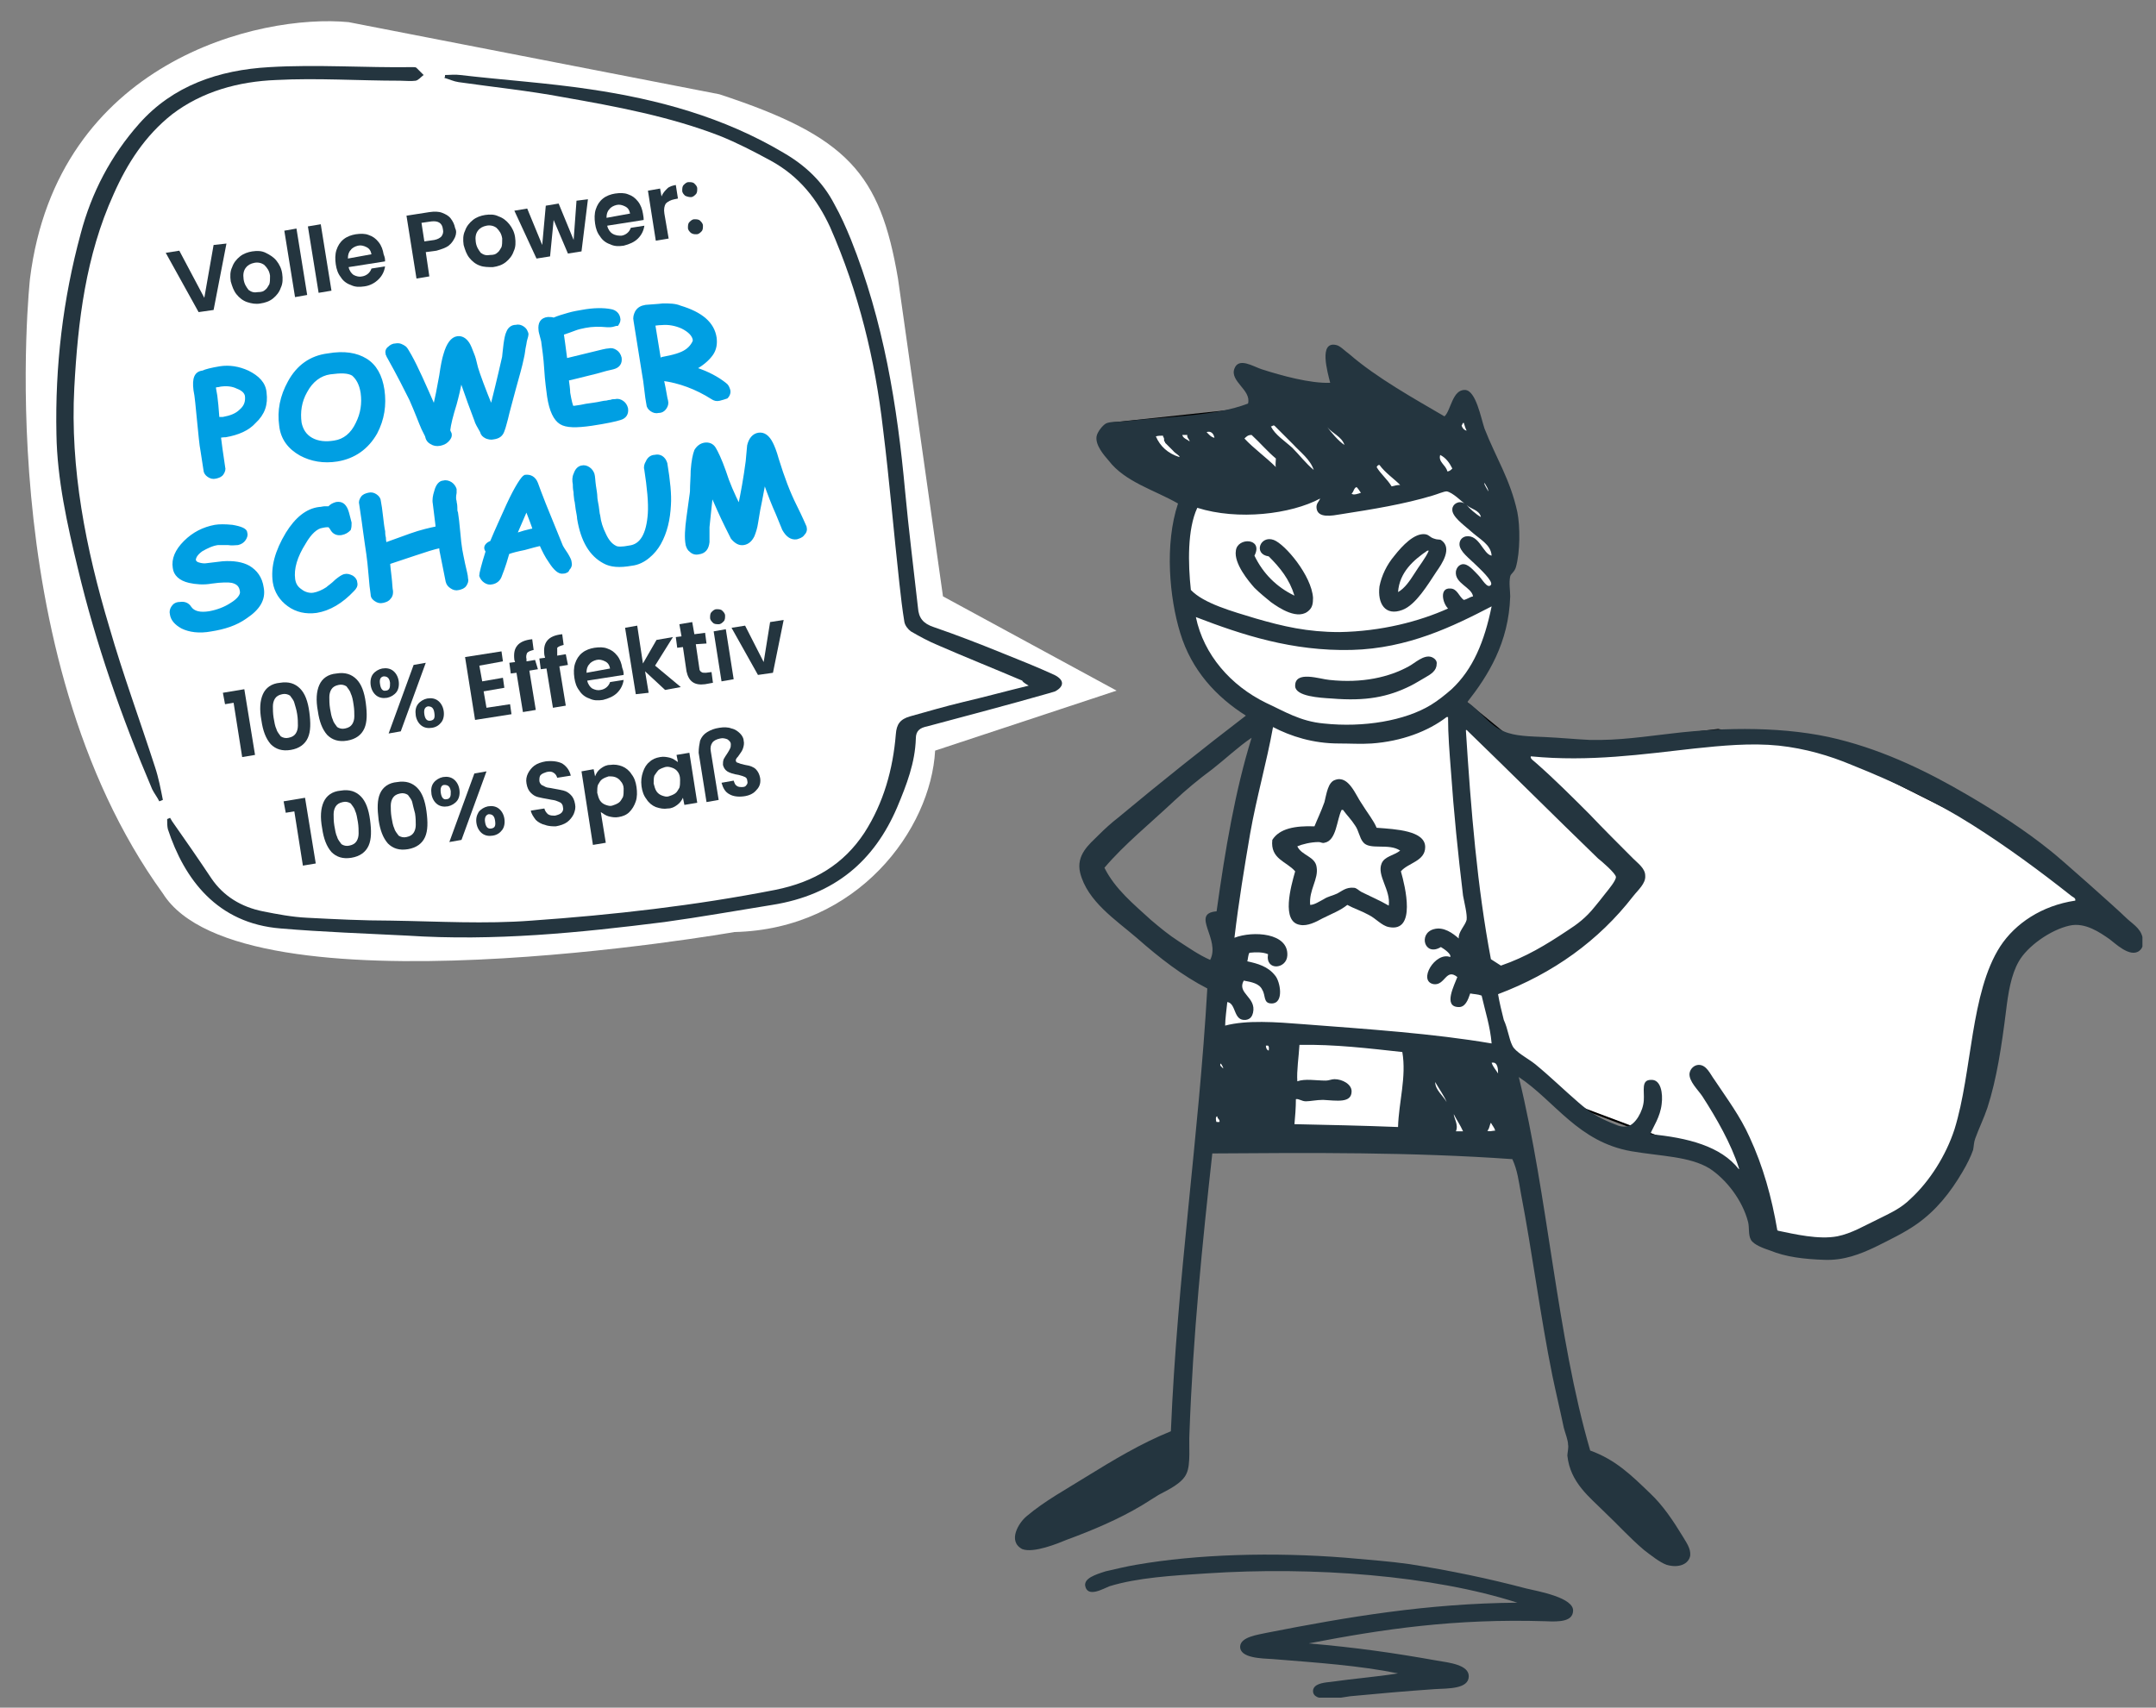 <?xml version="1.0" encoding="utf-8"?>
<!-- Generator: Adobe Illustrator 24.0.0, SVG Export Plug-In . SVG Version: 6.00 Build 0)  -->
<svg version="1.1" id="Ebene_1" xmlns="http://www.w3.org/2000/svg" xmlns:xlink="http://www.w3.org/1999/xlink" x="0px" y="0px"
	 viewBox="0 0 301.8 239.1" style="enable-background:new 0 0 301.8 239.1;" xml:space="preserve">
<rect x="0" y="0" width="301.8" height="239.1" fill="#808080" stroke="none"/>
<style type="text/css">
	.st0{clip-path:url(#SVGID_2_);fill:#FFFFFF;}
	.st1{clip-path:url(#SVGID_2_);fill:none;stroke:#000000;stroke-width:0.281;}
	.st2{clip-path:url(#SVGID_2_);fill:#24353F;}
	.st3{fill:#24353F;}
	.st4{clip-path:url(#SVGID_4_);}
	.st5{fill:#009FE3;}
	.st6{fill:none;stroke:#009FE3;stroke-width:0.435;stroke-miterlimit:11.445;}
</style>
<g>
	<defs>
		<rect id="SVGID_1_" x="-0.1" y="2.9" width="300" height="234.8"/>
	</defs>
	<clipPath id="SVGID_2_">
		<use xlink:href="#SVGID_1_"  style="overflow:visible;"/>
	</clipPath>
	<path class="st0" d="M155.6,62l11,6.5l-1.3,7.4l1.6,14.3l7.5,8.8l1.8,2.4l-8,58.2l44.6,1.9l-1.9-13.6l8.2,6.4l12.8,4.8l9.1,3.6
		l5.9,8.8l6,3.1l10.9-1.9l7.7-5.5l6-17.1l1.9-13l8.1-8.3l7.5-1.1l-19-12.8l-18.7-9.4l-16.8-3.3c0,0-18,2.2-19,2.2
		c-1,0-10.6-1.4-10.6-1.4l-6.5-5.3l3-5.1l2.9-10.3l-0.7-12.6l-4.5-12.9l-2.3,2.2l-14.1-4l-11.6,2l-21.5,2.3L155.6,62z"/>
	<path class="st1" d="M155.6,62l11,6.5l-1.3,7.4l1.6,14.3l7.5,8.8l1.8,2.4l-8,58.2l44.6,1.9l-1.9-13.6l8.2,6.4l12.8,4.8l9.1,3.6
		l5.9,8.8l6,3.1l10.9-1.9l7.7-5.5l6-17.1l1.9-13l8.1-8.3l7.5-1.1l-19-12.8l-18.7-9.4l-16.8-3.3c0,0-18,2.2-19,2.2
		c-1,0-10.6-1.4-10.6-1.4l-6.5-5.3l3-5.1l2.9-10.3l-0.7-12.6l-4.5-12.9l-2.3,2.2l-14.1-4l-11.6,2l-21.5,2.3L155.6,62z"/>
	<path class="st2" d="M198,80.3c-0.7,1.1-1.4,2.1-2.3,2.6c0.2-2.8,2.2-4.5,4.1-5.8c0.1,0,0.1,0,0.2,0
		C199.6,78.1,198.6,79.3,198,80.3 M199.5,74.8c-1.5-0.2-3.2,1.6-4.3,3c-1.1,1.3-1.8,2.8-2.1,4.3c-0.3,2.4,0.8,4.2,3.2,3.3
		c1.9-0.7,3.6-3.6,4.8-5.4c0.7-1,2.3-3.3,0.6-4.4c-0.2-0.1-0.5,0-1-0.2C200.1,75.2,200.1,74.9,199.5,74.8"/>
	<path class="st2" d="M181.2,83.4c-2.5-1.2-4.4-3.1-5.6-5.6c1.3-2.5-2.4-2.6-2.6-0.7c-0.3,1.8,1.8,4.3,2.6,5.2
		c0.7,0.7,1.8,1.6,2.3,2c1.1,0.8,3.9,2.7,5.4,1.1c0.4-0.4,0.5-0.9,0.5-1.7c-0.2-3.1-3.9-7.5-5.5-8.1c-1.9-0.7-2.9,2-0.7,2.3
		C179.2,79.5,180.5,81.1,181.2,83.4"/>
	<path class="st2" d="M200.4,92c-1.1-0.4-2.4,0.9-3.2,1.3c-2.7,1.5-6.5,2.4-11.1,1.9c-1.3-0.1-4.9-1.4-4.8,0.9
		c0.1,1.4,3.4,1.6,5.1,1.7c4.8,0.4,7.9-0.2,11.1-1.8c0.6-0.3,1.4-0.8,2.1-1.2c0.7-0.4,1.5-0.9,1.5-1.8
		C201.2,92.6,200.9,92.2,200.4,92"/>
	<path class="st2" d="M184.6,117.9c0.3,0,0.5,0.2,0.8,0.1c1.7-0.3,1.7-3.2,2.4-4.6c0.1,0,0.1,0,0.2,0c0.5,0.7,1.2,1.4,1.7,2.2
		c0.5,0.7,0.6,1.7,1.1,2.3c0.9,1.2,3.6,0.1,5.2,1.2c-0.9,0.7-2.2,0.8-2.6,1.8c-0.7,1.7,1.3,3.7,1,5.9c-1.2-0.7-2.6-1.3-3.8-1.9
		c-0.4-0.2-0.7-0.6-1.1-0.6c-1.1-0.1-1.7,0.5-2.3,0.8c-0.6,0.3-1.3,0.4-1.9,0.8c-0.6,0.3-1.3,0.8-1.9,0.8c-0.2-2.1,1.2-3.6,0.9-5.3
		c-0.2-1.5-2.1-1.6-2.7-2.9C182.3,118.2,183.5,117.9,184.6,117.9 M184,115.7c-2.7-0.1-4.9,0.3-5.9,1.9c-0.3,2.7,2,3,3.2,4.4
		c-0.6,2.1-2,7.1,0.7,7.5c1,0.2,2.2-0.4,3.1-0.9c1.4-0.7,2.5-1.1,3.5-1.9c0.9,0.5,1.9,0.8,3,1.4c1,0.5,1.8,1.5,2.8,1.7
		c3.9,0.8,2.3-5.7,1.7-7.8c1-1.2,3.4-1.4,3.4-3.4c0-2.3-4.1-2.5-6.8-2.7c-0.4-1-1.3-2.1-2.1-3.4c-0.8-1.1-1.8-4-3.7-3.3
		c-1,0.3-1.2,1.9-1.5,3.1C184.9,113.7,184.4,114.7,184,115.7"/>
	<path class="st2" d="M212.4,224.4c-12.6,0.1-23.8,2-35,4.2c-1.4,0.3-3.7,0.6-3.8,1.9c-0.1,1.7,3.1,1.7,4.6,1.8
		c6.2,0.5,12.1,0.9,17.5,2c-3.1,0.5-6,0.7-9.5,1.2c-1.1,0.1-2.3,0.3-2.4,1.2c-0.1,1.8,3.9,1,5.2,0.8c4.2-0.4,7.6-0.7,11.9-1
		c1.8-0.1,4.7,0,4.7-1.8c0-1.6-2.7-1.9-4.5-2.2c-6.2-1.1-11.1-1.8-17.9-2.4c10.4-2,20.4-3.5,33.2-3.1c2,0.1,3.7,0,3.8-1.4
		c0.2-1.9-4.9-2.8-6.6-3.2c-5.3-1.4-10.6-2.5-16.3-3.4c-2.8-0.4-5.7-0.6-9-0.9c-10.1-0.8-20.7-0.5-29.3,1c-1.2,0.2-2.9,0.6-4.2,0.9
		c-1.6,0.5-3,1-2.9,2c0.3,1.8,2.6,0.4,3.4,0.1c3.9-1.2,8.8-1.5,13.6-1.8C183.9,219.3,200.6,220.6,212.4,224.4"/>
	<path class="st2" d="M170.3,127.6c1.2-8.6,2.6-16.9,4.9-24.3c-1.8,1.2-3.7,3-5.5,4.4c-1.9,1.4-3.7,2.9-5.3,4.4
		c-3.4,3.2-7,6.1-9.8,9.4c1.5,3,4.1,5.1,6.5,7.3c1.3,1.1,2.5,2.1,3.9,3c1.4,0.9,2.8,1.9,4.4,2.6
		C170.9,131.5,166.6,127.9,170.3,127.6 M170.3,157.1l0.4,0c0.1-0.4-0.3-0.4-0.3-0.8C170.1,156.3,170.2,157,170.3,157.1 M171.2,149.6
		c0.1-0.1-0.2-0.5-0.3-0.7C170.6,149.2,171.1,149.4,171.2,149.6 M177.6,147.1c0-0.2,0.1-0.5-0.1-0.7l-0.3,0
		C177.2,146.7,177.3,147,177.6,147.1 M182.4,143.4c9.1,0.7,18.2,1.3,26.4,2.7c-0.2-2.4-0.9-4.5-1.4-6.7c-0.5-0.2-1.1-0.2-1.6-0.3
		c-0.3,0.9-0.7,2-1.7,1.9c-2.1-0.1-0.5-3.1-0.1-4.2c-1.6-1.3-1.7,1.2-3.3,1c-2.3-0.4,0.2-4.6,2.3-3.8c0.2-0.4-0.8-1.1-1.3-1.4
		c-2.3,1.4-3.2-1.9-1-2.5c1.4-0.4,2.7,0.6,3.5,1.3c-0.1-0.9,0.9-1.8,1.1-2.6c0.1-0.8-0.3-2.3-0.5-3.4c-0.7-5.8-1.3-11.7-1.7-17.5
		c-0.2-2.6-0.4-5-0.4-7.5l-0.2,0c-2.6,2-6.3,3.4-10.5,3.7c-1.5,0.1-3,0-4.6,0c-3.6,0-6.7-1-9.2-2.3c-0.9,5-2.3,9.8-3.2,14.9
		c-0.8,4.7-1.6,9.5-2.2,14.6c2.6-1,7.6-0.7,7.4,2.5c-0.1,1.9-3.1,2.2-2.7-0.2c-0.7-0.3-1.7-0.3-2.6-0.2c-0.2,0.3-0.2,0.9-0.3,1.2
		c1.4,0.3,2.9,0.7,3.9,2c0.7,0.8,1.3,3.9-0.5,3.9c-1.2,0-0.8-1.1-1.3-1.9c-0.4-0.9-1.5-1.1-2.6-1.3c-1,1.8,1.8,2.3,1.3,4.5
		c-0.1,0.4-0.3,0.9-1,1c-1.8,0.2-1.3-2.3-2.6-2.5c-0.1,1-0.3,2.4-0.3,3.3C174.5,142.8,178.6,143.1,182.4,143.4 M195.7,157.8
		c0.1-3.5,1.2-7,0.6-10.5c-4.6-0.5-9.5-1.1-14.4-1c-0.1,1.7-0.4,3.6-0.3,5.1c1.1-0.4,2.6-0.1,4-0.1c0.4,0,0.8-0.2,1.2-0.2
		c1.1,0,2.4,0.7,2.4,1.7c0,1.7-2.1,1.3-4,1.2c-0.9,0-1.8,0.2-2.4,0.2c-0.6,0-1-0.4-1.4-0.3c0,1.2-0.1,2.4-0.2,3.5
		C185.7,157.5,190.8,157.6,195.7,157.8 M202.5,154.3c-0.3-0.8-1.1-1.9-1.6-2.8C200.9,152.6,202,153.4,202.5,154.3 M203.8,158.4l1,0
		c-0.4-0.9-0.9-1.6-1.3-2.4C203.5,156.5,204.2,157.5,203.8,158.4 M209.3,158.3c-0.1-0.4-0.4-0.7-0.6-1.1c-0.2,0.3-0.2,0.9-0.5,1.1
		C208.4,158.5,209,158.3,209.3,158.3 M208.8,148.8c0.2,0.6,0.6,1,0.9,1.5C209.7,149.8,209.7,148.6,208.8,148.8 M211.7,146.4
		c0.4,0.9,2.2,1.8,3.2,2.6c2.3,1.9,3.9,3.5,6.1,5.4c1.5,1.3,2.6,2,4.5,2.8c0.6,0.2,1.3,0.7,2.3,0.5c1.1-0.2,2.2-2.1,2.3-3.6
		c0.1-1.4-0.4-2.9,1-2.9c1.4-0.1,1.7,1.9,1.5,3.4c-0.2,1.8-1.2,3.2-1.6,4.2c5.3,0.5,9.9,1.7,12.4,4.9c0.1,0,0-0.1,0-0.2
		c-1.1-3.4-3.1-6.9-5.1-10c-0.6-0.9-1.9-2.1-1.8-3.2c0.1-0.7,0.7-1.2,1.3-1.2c1.1,0,1.6,1.3,2.2,2.1c1.8,2.7,3.6,5.1,4.9,8
		c1.9,4.1,3.1,8.4,3.9,13.1c2.4,0.5,5.8,1.3,8.4,0.8c2-0.4,3.8-1.5,5.5-2.3c2-1,3.4-1.6,4.8-3c2.6-2.4,4.9-6,6.1-9.7
		c2.5-8.1,2.2-19.1,6.4-25.6c2.1-3.2,5.8-5.7,10.5-6.4c0.1-0.4-0.4-0.5-0.6-0.7c-4.3-3.4-8.9-6.8-13.8-9.9c-5.2-3.3-10.9-6-16.9-8.4
		c-3.1-1.3-6.5-2.3-10.2-2.7c-3.9-0.4-8,0-11.8,0.4c-7.2,0.8-14.7,1.9-22.9,1.1c-0.2,0.3,0.5,0.7,0.8,1c2.5,2.2,5,4.7,7.4,7.1
		c1.9,2,4,4.1,6.1,6.2c0.7,0.7,1.7,1.4,1.7,2.4c0.1,1.1-1,2-1.7,2.9c-4.8,6.2-11.2,10.8-18.9,13.7c0.2,1.2,0.5,2.4,0.8,3.6
		C211.1,144.1,211.2,145.4,211.7,146.4 M205.5,102.4c0-0.1-0.2-0.1-0.2-0.2c-0.1,0-0.1,0-0.1,0.1c0.7,11.1,1.6,22,3.5,32
		c0.5,0.3,0.9,0.6,1.4,0.9c3.5-1.2,6.3-2.9,9.3-4.9c1.4-0.9,2.6-1.8,3.8-3.3c0.5-0.6,0.9-1.1,1.6-2c0.4-0.5,1.4-1.7,1.4-2.2
		c0-0.5-2.1-2.3-2.5-2.6C217.6,114.3,211.5,108.2,205.5,102.4 M208.8,84.9c-5.4,2.8-11.7,5.9-19.6,6.1c-8.3,0.2-15.3-2.1-21.8-4.6
		c1.1,5.3,4.9,9.6,9.8,12c2.6,1.2,4.8,2.6,8.1,2.9c5.6,0.6,11.4-0.4,15-2.6c1-0.6,2.1-1.5,2.9-2.2C206.2,93.7,207.8,89.8,208.8,84.9
		 M205.2,75.1c1.9-0.3,2.4,2.5,3.6,2.7c-0.1-1.6-1.7-2.3-3-3.5c-0.9-0.8-2.6-2-2.5-3c0-0.7,0.9-1.3,1.7-0.8
		c-0.3-0.2-1.7-1.6-2.5-1.7c-0.4,0-1.3,0.4-2,0.6c-4,1.2-8.3,1.9-12.8,2.6c-1.2,0.2-3.2,0.6-3.4-0.8c-0.1-0.7,0.3-0.9,0.5-1.4
		c-4.1,2.2-11.5,3.1-17.2,1.3c-1.4,3-1.3,7.8-0.9,11.5c1.8,1.9,5.8,3,9.1,4c3.8,1.1,7.2,1.9,11.7,1.9c5.9-0.1,11.2-1.5,15.2-3.3
		c-0.8-0.8-1.2-2.9,0.3-2.8c1,0,1.2,1.1,1.9,1.6c0.5-0.1,0.8-0.4,1.3-0.5c-0.2-1.3-2.6-1.8-2.4-3.5c0.1-0.5,0.4-0.9,0.9-1
		c0.8-0.1,1.5,0.8,2.2,1.5c0.6,0.6,1.3,2,1.8,1.4c0.4-0.5-1.7-2.4-2.1-2.8c-0.9-0.9-2.3-1.9-2.3-2.9
		C204.3,75.6,204.7,75.2,205.2,75.1 M207.8,67.6c-0.1,0.3,0.4,0.8,0.5,1.2C208.4,68.5,208,68,207.8,67.6 M205.3,70.7
		c0.4,0.5,1.3,1.3,2,1.7C207.1,71.4,205.9,71.3,205.3,70.7 M204.9,59.2c-0.2,0-0.2,0.3-0.3,0.4c0.1,0.3,0.3,0.6,0.7,0.7
		C205.1,59.9,205,59.5,204.9,59.2 M201.6,63.7c-0.3,1,0.8,1.4,1,2.3c0.3,0,0.5-0.2,0.7-0.4C202.9,64.8,202.4,64.1,201.6,63.7
		 M193.1,65.1c-0.3,0-0.3,0.2-0.4,0.3c0.6,1,1.5,1.7,2.1,2.7c0.4-0.1,0.8-0.2,1.2-0.2C195.1,67,193.9,66.2,193.1,65.1 M189.9,68.2
		c-0.4,0.1-0.4,0.7-0.7,0.9c0.2,0.3,1,0,1.3-0.1C190.3,68.7,190.1,68.4,189.9,68.2 M185.8,59.8c0.5,0.7,1.6,2,2.4,2.5
		C187.8,61.1,186.5,60.7,185.8,59.8 M181,62.2c-0.9-0.9-1.8-1.8-2.6-2.6c-0.3-0.1-0.2,0.1-0.5,0.1c0.6,1.2,1.9,2,3,3
		c1,1,1.9,2.2,3,3.1C183.4,64.3,182,63.3,181,62.2 M175.2,60.9c-0.5,0-0.7,0.2-1,0.5c1.3,1.4,3,2.6,4.4,4c-0.1-0.3,0-0.8,0-1.2
		C177.4,63.2,176.4,62,175.2,60.9 M168.9,60.5c0.3,0.3,0.6,0.7,1.1,0.8C169.9,60.7,169.5,60.3,168.9,60.5 M166.2,60.9l-0.7,0
		c0.1,0.5,0.7,0.6,1,0.9C166.6,61.6,166.1,61.3,166.2,60.9 M164.2,63.1c-0.4-0.4-0.8-0.8-1.1-1.1c0-0.1,0-0.1-0.1-0.2
		c-0.1-0.1,0-0.4-0.1-0.5c0-0.1-0.1-0.1-0.1-0.3c-0.3,0-0.7,0-1,0.1c0.6,1.4,1.7,2.4,3.3,2.9C165.2,63.8,164.5,63.5,164.2,63.1
		 M143.7,212.3c2.6-2.2,5.6-3.8,8.3-5.5c3.9-2.4,7.7-4.7,11.9-6.4c0.9-21.6,3.9-41.1,5.1-62c-3.5-1.8-6.6-4.2-9.9-7.1
		c-2.9-2.5-6.9-5.1-7.9-9.1c-0.6-2.5,1.3-4,2.5-5.2c1-1,1.9-1.8,2.8-2.5c6-5,11.9-9.7,17.9-14.3c-4.1-2.6-7.6-6.3-9.2-11.6
		c-1.5-4.9-2.2-12.4-0.3-18.1c-3.3-1.9-7.4-3-9.7-6c-0.7-0.8-1.9-2.2-1.7-3.4c0.1-0.6,0.8-1.5,1.3-1.8c0.6-0.3,1.6-0.2,2.5-0.3
		c6-0.7,12.8-0.7,17.4-2.5c0.5-1.9-2.6-3.1-1.9-4.9c0.6-1.6,2.6-0.3,3.8,0.1c2.8,0.9,6.8,2,9.6,1.9c-0.4-1.6-1.6-5.8,0.8-5.3
		c0.6,0.1,1.2,0.8,1.9,1.3c3.8,3.3,9.2,6.3,13.3,8.7c0.9-0.8,1.1-3.8,2.9-3.7c1.5,0.1,2.2,3.9,2.7,5.4c1.6,4.1,3.6,7.1,4.6,11.7
		c0.4,2,0.4,5.6-0.2,7.7c-0.2,0.7-0.7,0.9-0.8,1.3c-0.2,0.9,0,2,0,2.8c-0.2,6.5-3.1,11.1-6,14.8c1.8,1.2,3.1,3.3,5.1,4.1
		c1.6,0.7,3.7,0.7,5.8,0.8c2.1,0.1,4.2,0.3,6.2,0.4c4.2,0.1,7.9-0.5,11.5-0.9c7.5-0.9,16.1-1,23.3,0.8c6.8,1.7,12.8,4.7,18.1,7.8
		c4.1,2.4,8,4.9,11.6,7.8c1.2,0.9,9.5,8.3,10.5,9.3c0.9,0.9,2.1,1.5,2.4,2.8c0.2,0.8,0.1,1.5-0.4,1.9c-1.3,1.1-3.5-1.1-4.2-1.6
		c-1.3-0.9-3.4-2.4-5.6-1.9c-2.7,0.6-5.9,2.9-7.1,5c-1.1,1.9-1.5,4.5-1.8,7c-0.6,4.8-1.3,9.5-2.6,13.5c-0.5,1.5-1.2,2.9-1.7,4.3
		c-0.2,0.5-0.2,1.1-0.3,1.6c-0.3,0.9-0.9,2.1-1.5,3.1c-1.7,2.9-3.7,5.4-6.4,7.3c-1.7,1.2-3.8,2.2-5.8,3.2c-2.1,1-4.4,1.9-7.1,1.8
		c-2.9-0.1-5.4-0.4-7.6-1.3c-0.9-0.3-2.3-0.8-2.7-1.5c-0.4-0.7-0.2-1.7-0.4-2.5c-0.8-3.1-3.1-6-5.4-7.5c-2.8-1.7-6.8-1.7-10.9-2.4
		c-7.5-1.3-10.7-7-15.8-10.4c4.1,16.7,5.3,36.2,10,52.3c3.6,1.3,5.8,3.5,8.4,6c1.8,1.7,3.2,3.8,4.6,6.1c0.4,0.7,1.1,1.6,1,2.6
		c-0.2,1.2-1.6,1.8-3.3,1.3c-0.9-0.3-2.3-1.4-3.2-2.1c-2.1-1.8-3.5-3.4-5.4-5.2c-2.2-2.2-4.9-4.2-5.3-8c0-0.3,0.2-1.2,0.1-1.5
		c0-0.7-0.4-1.6-0.6-2.4c-0.5-2.4-1.1-4.9-1.6-7.3c-1.7-8.4-2.8-17.2-4.4-25.5c-0.3-1.7-0.5-3.3-1.2-4.8c-14-1-28.5-0.9-42-0.8
		c-1.4,12.7-2.7,25.4-3.2,39.2c-0.1,1.7,0.2,4.3-0.4,5.6c-0.6,1.4-2.6,2.3-3.9,3c-0.8,0.5-1.6,1-2.4,1.5c-3.2,1.9-6.7,3.4-10.5,4.8
		c-1.2,0.5-4.6,1.9-6.2,1.3C141,215.8,142.6,213.2,143.7,212.3"/>
	<path class="st0" d="M22.8,125.1c11,17.5,80,5.4,80,5.4c17.3-0.4,27.5-14.4,28.1-25.4l25.4-8.4L132,83.5L125.7,39
		c-2.5-14.7-7-19.9-25-25.8L48.8,3.1C36.3,1.9,8,8.6,4.2,39C4.2,39-1.6,91.4,22.8,125.1"/>
	<path class="st2" d="M144,96c-3.3,0.8-6.2,1.6-9.2,2.3c-2.5,0.6-4.9,1.3-7.4,2c-1.4,0.4-1.9,1.1-2,2.5c-0.4,4.9-1.7,9.6-4.4,13.8
		c-2.9,4.4-7,6.9-12.5,8c-11.2,2.2-22.7,3.5-34.1,4.3c-6.5,0.5-13.1,0.1-19.7,0c-3.9,0-7.8-0.2-11.7-0.4c-2.1-0.1-4.2-0.5-6.2-0.9
		c-3-0.6-5.5-2.1-7.2-4.6c-1.8-2.7-3.6-5.3-5.5-8c-0.1-0.2-0.2-0.3-0.3-0.5c-0.1,0.1-0.3,0.1-0.4,0.2c0,0.5,0,1,0.1,1.4
		c2.3,7,6.9,13.2,15.8,13.9c5.9,0.5,11.8,0.7,17.7,1c12.2,0.8,24.1-0.4,36-1.9c5.1-0.7,10.1-1.6,15.1-2.4
		c8.8-1.4,14.3-6.2,17.5-13.7c1.3-3.1,2.5-6.2,2.6-9.6c0-1.1,0.6-1.5,1.6-1.7c5.6-1.5,11.3-3,16.9-4.6c0.3-0.1,0.7-0.2,1-0.3
		c1.3-0.7,1.3-1.6-0.1-2.3c-2.4-1.1-4.9-2.1-7.4-3.1c-3.2-1.3-6.3-2.5-9.5-3.6c-1.5-0.5-2.1-1.3-2.2-2.7c-0.6-5.4-1.3-10.9-1.8-16.3
		c-1.1-12-3-23.8-7.6-35.3c-0.7-1.7-1.4-3.3-2.3-4.9c-1.6-3.1-4-5.4-7.1-7.2c-8.4-5-17.6-7.5-27.1-8.9c-6-0.9-12.2-1.3-18.2-2
		c-0.7-0.1-1.4,0-2.1,0c0,0.1,0,0.3-0.1,0.4c0.7,0.2,1.3,0.5,2,0.6c4.9,0.7,9.8,1.2,14.6,2.1c7.4,1.3,14.9,2.7,21.9,5.4
		c2.5,1,4.8,2.2,7.2,3.5c4,2.2,6.5,5.4,8.3,9.3c4,9.1,6.3,18.6,7.4,28.2c0.9,7.2,1.5,14.5,2.3,21.7c0.2,1.8,0.4,3.6,0.7,5.4
		c0.1,0.5,0.5,1,0.9,1.3c1.2,0.7,2.5,1.4,3.7,1.9c3.9,1.7,7.9,3.3,11.9,5C143.1,95.4,143.3,95.6,144,96"/>
	<path class="st2" d="M22.8,112c-0.3-1.5-0.6-3.1-1.1-4.6c-2.1-6.5-4.5-13-6.4-19.6c-3.3-11-5.5-22.2-4.9-33.5
		c0.5-9.3,1.6-18.5,5.5-27.1c1.9-4.3,4.4-8.2,8.2-11.2c4.2-3.2,9.3-4.6,14.6-4.8c5.7-0.3,11.5,0.1,17.3,0.1c0.7,0,1.5,0.1,2.2,0
		c0.4-0.1,0.7-0.5,1.1-0.8c-0.3-0.3-0.7-0.7-1-1c-0.1-0.1-0.3-0.1-0.5-0.1C51.1,9.5,44.4,9,37.7,9.4c-7.1,0.4-13.5,2.6-18.2,7.9
		c-4,4.5-6.7,9.7-8.2,15.4c-2.5,9.2-3.6,18.6-3.4,28.1c0.1,6.3,1.5,12.6,3,18.8c2.5,10.5,6.1,20.8,10.4,30.9c0.3,0.6,0.7,1.1,1,1.7
		C22.5,112.1,22.6,112.1,22.8,112"/>
</g>
<g>
	<path class="st3" d="M31.7,34.1l-1.8,9.3l-2.1,0.3l-4.6-8.3l1.9-0.3l3.5,6.6l1.3-7.4L31.7,34.1z"/>
	<path class="st3" d="M34.6,42.3c-0.6-0.2-1.1-0.6-1.5-1.1c-0.4-0.5-0.6-1.1-0.8-1.8c-0.1-0.7-0.1-1.4,0.2-2
		c0.2-0.6,0.6-1.1,1.1-1.5c0.5-0.4,1.1-0.6,1.7-0.7c0.7-0.1,1.3-0.1,1.9,0.2s1.1,0.6,1.5,1.1s0.7,1.1,0.8,1.8c0.1,0.7,0.1,1.4-0.2,2
		c-0.2,0.6-0.6,1.1-1.1,1.5c-0.5,0.4-1.1,0.6-1.8,0.7C35.8,42.6,35.2,42.5,34.6,42.3z M37.1,40.6c0.3-0.2,0.4-0.5,0.6-0.8
		c0.1-0.3,0.1-0.7,0.1-1.2c-0.1-0.7-0.4-1.1-0.8-1.5c-0.4-0.3-0.9-0.4-1.4-0.3c-0.5,0.1-0.9,0.3-1.2,0.7s-0.4,0.9-0.3,1.6
		c0.1,0.7,0.4,1.1,0.7,1.5c0.4,0.3,0.8,0.4,1.3,0.3C36.6,40.9,36.9,40.8,37.1,40.6z"/>
	<path class="st3" d="M41.5,32l1.5,9.3l-1.7,0.3l-1.5-9.3L41.5,32z"/>
	<path class="st3" d="M44.9,31.4l1.5,9.3l-1.8,0.3l-1.5-9.3L44.9,31.4z"/>
	<path class="st3" d="M53.9,36.6l-5.1,0.8c0.1,0.5,0.4,0.9,0.7,1.1c0.4,0.2,0.8,0.3,1.2,0.2c0.6-0.1,1.1-0.5,1.3-1.1l1.9-0.3
		c-0.1,0.7-0.4,1.3-0.9,1.8c-0.5,0.5-1.2,0.9-2,1c-0.7,0.1-1.3,0.1-1.9-0.2c-0.6-0.2-1.1-0.6-1.4-1.1c-0.4-0.5-0.6-1.1-0.7-1.8
		c-0.1-0.7-0.1-1.4,0.1-2c0.2-0.6,0.5-1.1,1-1.5c0.5-0.4,1.1-0.6,1.7-0.7c0.7-0.1,1.3-0.1,1.8,0.1c0.6,0.2,1,0.5,1.4,1
		c0.4,0.5,0.6,1.1,0.7,1.7C53.9,36.1,53.9,36.3,53.9,36.6z M52,35.6c-0.1-0.5-0.3-0.8-0.7-1c-0.4-0.2-0.8-0.3-1.2-0.2
		c-0.4,0.1-0.8,0.3-1,0.6c-0.3,0.3-0.4,0.7-0.4,1.2L52,35.6z"/>
	<path class="st3" d="M63.7,33.2c-0.2,0.4-0.4,0.8-0.9,1.2c-0.4,0.3-1,0.5-1.7,0.7l-1.5,0.2l0.5,3.4l-1.8,0.3l-1.4-8.8l3.2-0.5
		c0.7-0.1,1.3-0.1,1.8,0.1c0.5,0.2,0.9,0.4,1.2,0.8c0.3,0.4,0.5,0.8,0.6,1.3C63.9,32.3,63.9,32.7,63.7,33.2z M61.8,33.1
		c0.2-0.3,0.3-0.6,0.2-1c-0.1-0.9-0.7-1.2-1.6-1.1L59,31.2l0.4,2.6l1.4-0.2C61.3,33.5,61.6,33.3,61.8,33.1z"/>
	<path class="st3" d="M67.2,37.2c-0.6-0.2-1.1-0.6-1.5-1.1c-0.4-0.5-0.6-1.1-0.8-1.8c-0.1-0.7-0.1-1.4,0.2-2
		c0.2-0.6,0.6-1.1,1.1-1.5s1.1-0.6,1.7-0.7c0.7-0.1,1.3-0.1,1.9,0.2c0.6,0.2,1.1,0.6,1.5,1.1c0.4,0.5,0.7,1.1,0.8,1.8
		c0.1,0.7,0.1,1.4-0.2,2c-0.2,0.6-0.6,1.1-1.1,1.5c-0.5,0.4-1.1,0.6-1.8,0.7C68.4,37.4,67.7,37.4,67.2,37.2z M69.6,35.4
		c0.3-0.2,0.4-0.5,0.6-0.8c0.1-0.3,0.1-0.7,0.1-1.2c-0.1-0.7-0.4-1.1-0.8-1.5c-0.4-0.3-0.9-0.4-1.4-0.3c-0.5,0.1-0.9,0.3-1.2,0.7
		c-0.3,0.4-0.4,0.9-0.3,1.6c0.1,0.7,0.4,1.1,0.7,1.5c0.4,0.3,0.8,0.4,1.3,0.3C69.1,35.7,69.4,35.6,69.6,35.4z"/>
	<path class="st3" d="M82.3,27.9l-0.9,7.3l-1.9,0.3l-2-4.7L77,35.9l-1.9,0.3l-3.1-6.7l1.8-0.3l2.1,5.1l0.5-5.5l1.8-0.3l2.1,5.1
		l0.4-5.5L82.3,27.9z"/>
	<path class="st3" d="M90.1,30.8l-5.1,0.8c0.1,0.5,0.4,0.9,0.7,1.1C86.2,33,86.6,33,87,33c0.6-0.1,1.1-0.5,1.3-1.1l1.9-0.3
		c-0.1,0.7-0.4,1.3-0.9,1.8s-1.2,0.8-2,1c-0.7,0.1-1.3,0.1-1.9-0.2c-0.6-0.2-1.1-0.6-1.4-1.1c-0.4-0.5-0.6-1.1-0.7-1.8
		c-0.1-0.7-0.1-1.4,0.1-2c0.2-0.6,0.5-1.1,1-1.5c0.5-0.4,1.1-0.6,1.7-0.7c0.7-0.1,1.3-0.1,1.8,0.1c0.6,0.2,1,0.5,1.4,1
		c0.4,0.5,0.6,1.1,0.7,1.7C90.1,30.4,90.1,30.6,90.1,30.8z M88.2,29.9c-0.1-0.5-0.3-0.8-0.7-1c-0.4-0.2-0.8-0.3-1.2-0.2
		c-0.4,0.1-0.8,0.3-1,0.6c-0.3,0.3-0.4,0.7-0.4,1.2L88.2,29.9z"/>
	<path class="st3" d="M93.4,26.4c0.3-0.3,0.7-0.4,1.2-0.5l0.3,1.9l-0.5,0.1c-0.5,0.1-0.9,0.3-1.2,0.6c-0.2,0.3-0.3,0.8-0.2,1.4
		l0.6,3.5l-1.8,0.3l-1.1-7l1.7-0.3l0.2,1.1C92.8,27,93.1,26.7,93.4,26.4z"/>
	<path class="st3" d="M95.9,27.4c-0.2-0.2-0.4-0.4-0.4-0.7c0-0.3,0-0.6,0.2-0.8c0.2-0.2,0.4-0.4,0.7-0.4c0.3,0,0.6,0,0.8,0.2
		c0.2,0.2,0.4,0.4,0.4,0.7c0,0.3,0,0.6-0.2,0.8c-0.2,0.2-0.4,0.4-0.7,0.4C96.4,27.6,96.1,27.5,95.9,27.4z M96.7,32.6
		c-0.2-0.2-0.4-0.4-0.4-0.7c0-0.3,0-0.6,0.2-0.8c0.2-0.2,0.4-0.4,0.7-0.4c0.3,0,0.6,0,0.8,0.2c0.2,0.2,0.4,0.4,0.4,0.7
		c0,0.3,0,0.6-0.2,0.8c-0.2,0.2-0.4,0.4-0.7,0.4C97.2,32.8,97,32.8,96.7,32.6z"/>
</g>
<g>
	<defs>
		<rect id="SVGID_3_" x="-0.1" y="2.9" width="300" height="234.8"/>
	</defs>
	<clipPath id="SVGID_4_">
		<use xlink:href="#SVGID_3_"  style="overflow:visible;"/>
	</clipPath>
	<g class="st4">
		<path class="st5" d="M31.6,61c-0.1,0-0.4,0-0.9,0.1c0.1,0.9,0.3,2.3,0.6,4.3c0.1,0.3,0,0.6-0.2,0.9c-0.2,0.3-0.5,0.4-0.9,0.5
			c-0.4,0.1-0.7,0-1-0.2c-0.3-0.2-0.5-0.5-0.5-0.8l-0.4-2.6c-0.2-1-0.3-2.4-0.5-4.3c-0.2-1.9-0.3-3.4-0.5-4.3
			c-0.2-1.6,0.1-2.4,1.1-2.5c0.2-0.1,0.5-0.2,0.9-0.3c0.4-0.1,0.9-0.2,1.5-0.3c1.3-0.2,2.6,0,3.9,0.6c1.4,0.7,2.3,1.6,2.4,2.9
			c0.2,1.6-0.2,2.9-1.5,4.1C34.7,60.1,33.3,60.7,31.6,61z M31,53.9c-0.2,0-0.4,0.1-0.6,0.1c-0.2,0-0.3,0.1-0.4,0.1
			c0,0.3,0.1,0.7,0.2,1.3c0.1,0.7,0.2,1.8,0.3,3.2c0.4,0,0.6,0,0.7,0c1.1-0.2,1.9-0.5,2.5-1.1c0.7-0.6,0.9-1.3,0.8-2.1
			c-0.1-0.5-0.5-0.9-1.3-1.2C32.6,53.9,31.8,53.8,31,53.9z"/>
	</g>
	<g class="st4">
		<path class="st6" d="M31.6,61c-0.1,0-0.4,0-0.9,0.1c0.1,0.9,0.3,2.3,0.6,4.3c0.1,0.3,0,0.6-0.2,0.9c-0.2,0.3-0.5,0.4-0.9,0.5
			c-0.4,0.1-0.7,0-1-0.2c-0.3-0.2-0.5-0.5-0.5-0.8l-0.4-2.6c-0.2-1-0.3-2.4-0.5-4.3c-0.2-1.9-0.3-3.4-0.5-4.3
			c-0.2-1.6,0.1-2.4,1.1-2.5c0.2-0.1,0.5-0.2,0.9-0.3c0.4-0.1,0.9-0.2,1.5-0.3c1.3-0.2,2.6,0,3.9,0.6c1.4,0.7,2.3,1.6,2.4,2.9
			c0.2,1.6-0.2,2.9-1.5,4.1C34.7,60.1,33.3,60.7,31.6,61z M31,53.9c-0.2,0-0.4,0.1-0.6,0.1c-0.2,0-0.3,0.1-0.4,0.1
			c0,0.3,0.1,0.7,0.2,1.3c0.1,0.7,0.2,1.8,0.3,3.2c0.4,0,0.6,0,0.7,0c1.1-0.2,1.9-0.5,2.5-1.1c0.7-0.6,0.9-1.3,0.8-2.1
			c-0.1-0.5-0.5-0.9-1.3-1.2C32.6,53.9,31.8,53.8,31,53.9z"/>
	</g>
	<g class="st4">
		<path class="st5" d="M47.2,64.4c-1.9,0.3-3.6,0-5.1-0.8c-1.6-0.9-2.6-2.2-2.8-4c-0.3-2.1,0.1-4.1,1.2-6.1c1.2-2.2,3-3.5,5.4-3.8
			c2.3-0.4,4-0.1,5.3,0.7c1.3,0.8,2.1,2.2,2.4,4.2c0.3,2.1,0,4.1-1,6C51.4,62.7,49.6,64,47.2,64.4z M46.2,52.2
			c-1.4,0.2-2.6,1.1-3.4,2.6c-0.8,1.4-1,2.9-0.8,4.4c0.2,1,0.7,1.8,1.6,2.3c0.9,0.5,2,0.6,3.2,0.4c1.4-0.2,2.5-1.1,3.2-2.6
			c0.7-1.4,0.9-2.8,0.7-4.3c-0.2-1.3-0.7-2.1-1.3-2.6C48.7,52,47.7,52,46.2,52.2z"/>
	</g>
	<g class="st4">
		<path class="st6" d="M47.2,64.4c-1.9,0.3-3.6,0-5.1-0.8c-1.6-0.9-2.6-2.2-2.8-4c-0.3-2.1,0.1-4.1,1.2-6.1c1.2-2.2,3-3.5,5.4-3.8
			c2.3-0.4,4-0.1,5.3,0.7c1.3,0.8,2.1,2.2,2.4,4.2c0.3,2.1,0,4.1-1,6C51.4,62.7,49.6,64,47.2,64.4z M46.2,52.2
			c-1.4,0.2-2.6,1.1-3.4,2.6c-0.8,1.4-1,2.9-0.8,4.4c0.2,1,0.7,1.8,1.6,2.3c0.9,0.5,2,0.6,3.2,0.4c1.4-0.2,2.5-1.1,3.2-2.6
			c0.7-1.4,0.9-2.8,0.7-4.3c-0.2-1.3-0.7-2.1-1.3-2.6C48.7,52,47.7,52,46.2,52.2z"/>
	</g>
	<g class="st4">
		<path class="st5" d="M73.6,47.5c-0.1,0.3-0.1,0.6-0.2,1c-0.1,0.4-0.1,0.9-0.3,1.7c-0.2,1-0.6,2.4-1.1,4.2
			c-0.5,1.9-0.9,3.3-1.1,4.2c-0.2,0.7-0.3,1.2-0.5,1.7c-0.2,0.6-0.6,0.9-1.3,1c-0.4,0.1-0.7,0-1-0.1c-0.4-0.2-0.6-0.4-0.7-0.8
			c-0.4-0.7-0.7-1.2-0.8-1.6c-0.5-1.3-1.2-3.2-2.1-5.8c-0.2,1.3-0.5,2.5-0.8,3.6c-0.5,1.6-0.8,2.8-0.9,3.7c0.1,0.1,0.1,0.3,0.2,0.4
			c0.1,0.4-0.1,0.7-0.4,1c-0.3,0.3-0.6,0.4-1,0.5c-0.5,0.1-0.9,0-1.2-0.2c-0.4-0.2-0.6-0.5-0.7-1l-0.5-1c-0.4-0.9-0.9-2.3-1.7-4.1
			c-0.7-1.4-1.7-3.4-3.1-5.9c-0.1-0.1-0.1-0.3-0.2-0.4c-0.1-0.4,0-0.7,0.3-0.9c0.2-0.2,0.5-0.4,0.9-0.4c0.5-0.1,0.9,0.1,1.3,0.4
			c0.2,0.2,0.4,0.6,0.7,1.1c0.9,1.6,2,4.1,3.4,7.3c0.3-1.3,0.6-2.8,0.9-4.5c0.2-1.4,0.4-2.4,0.6-3c0.4-1.4,1-2.2,1.7-2.3
			c0.6-0.1,1.1,0.2,1.5,0.8c0.2,0.3,0.4,0.8,0.7,1.6c0.1,0.2,0.3,0.9,0.5,1.8c0.3,1,1,2.9,2.1,5.6c0.4-1.6,1-4,1.7-7.1
			c0-0.2,0.1-0.8,0.2-1.8c0.1-0.7,0.2-1.3,0.4-1.7c0.2-0.5,0.6-0.8,1.1-0.8c0.4-0.1,0.7,0,1,0.2c0.3,0.2,0.5,0.5,0.5,0.8
			C73.8,46.5,73.8,46.9,73.6,47.5z"/>
	</g>
	<g class="st4">
		<path class="st6" d="M73.6,47.5c-0.1,0.3-0.1,0.6-0.2,1c-0.1,0.4-0.1,0.9-0.3,1.7c-0.2,1-0.6,2.4-1.1,4.2
			c-0.5,1.9-0.9,3.3-1.1,4.2c-0.2,0.7-0.3,1.2-0.5,1.7c-0.2,0.6-0.6,0.9-1.3,1c-0.4,0.1-0.7,0-1-0.1c-0.4-0.2-0.6-0.4-0.7-0.8
			c-0.4-0.7-0.7-1.2-0.8-1.6c-0.5-1.3-1.2-3.2-2.1-5.8c-0.2,1.3-0.5,2.5-0.8,3.6c-0.5,1.6-0.8,2.8-0.9,3.7c0.1,0.1,0.1,0.3,0.2,0.4
			c0.1,0.4-0.1,0.7-0.4,1c-0.3,0.3-0.6,0.4-1,0.5c-0.5,0.1-0.9,0-1.2-0.2c-0.4-0.2-0.6-0.5-0.7-1l-0.5-1c-0.4-0.9-0.9-2.3-1.7-4.1
			c-0.7-1.4-1.7-3.4-3.1-5.9c-0.1-0.1-0.1-0.3-0.2-0.4c-0.1-0.4,0-0.7,0.3-0.9c0.2-0.2,0.5-0.4,0.9-0.4c0.5-0.1,0.9,0.1,1.3,0.4
			c0.2,0.2,0.4,0.6,0.7,1.1c0.9,1.6,2,4.1,3.4,7.3c0.3-1.3,0.6-2.8,0.9-4.5c0.2-1.4,0.4-2.4,0.6-3c0.4-1.4,1-2.2,1.7-2.3
			c0.6-0.1,1.1,0.2,1.5,0.8c0.2,0.3,0.4,0.8,0.7,1.6c0.1,0.2,0.3,0.9,0.5,1.8c0.3,1,1,2.9,2.1,5.6c0.4-1.6,1-4,1.7-7.1
			c0-0.2,0.1-0.8,0.2-1.8c0.1-0.7,0.2-1.3,0.4-1.7c0.2-0.5,0.6-0.8,1.1-0.8c0.4-0.1,0.7,0,1,0.2c0.3,0.2,0.5,0.5,0.5,0.8
			C73.8,46.5,73.8,46.9,73.6,47.5z"/>
	</g>
	<g class="st4">
		<path class="st5" d="M85.4,45.6c-0.1,0-0.3,0-0.4,0c-1.1-0.1-2.1-0.1-3.1,0.1c-0.5,0.1-1,0.2-1.5,0.4c-0.5,0.2-1.1,0.4-1.7,0.6
			c0.1,0.8,0.3,2,0.5,3.7c0.4-0.1,1.6-0.4,3.7-0.9c1.2-0.3,2-0.5,2.3-0.5c0.4-0.1,0.7,0,1,0.2c0.3,0.2,0.5,0.5,0.6,0.9
			c0.1,0.7-0.2,1.2-1,1.4c-0.5,0.1-1.3,0.3-2.3,0.6c-0.9,0.2-2.3,0.6-4.1,1c0.1,0.8,0.2,1.4,0.2,1.9c0.2,1.2,0.4,1.9,0.5,2
			c0.1,0.1,0.5,0,1.2-0.1c0.4-0.1,1-0.2,1.8-0.3c0.8-0.1,1.4-0.3,1.8-0.3c0.1,0,0.3-0.1,0.6-0.1c0.2-0.1,0.4-0.1,0.6-0.1
			c0.4-0.1,0.7,0,1,0.2c0.3,0.2,0.5,0.5,0.6,0.9c0.1,0.7-0.2,1.2-0.9,1.4c-0.6,0.2-2,0.5-4,0.8c-2.1,0.3-3.5,0.3-4.3-0.2
			c-0.8-0.5-1.4-1.7-1.7-3.7c-0.1-0.8-0.3-2.1-0.4-3.8c-0.1-1.7-0.3-2.9-0.4-3.7c0-0.2-0.1-0.5-0.2-0.9c-0.1-0.4-0.2-0.7-0.2-0.9
			c-0.1-0.9,0.2-1.5,1.1-1.6c0.3,0,0.6,0,0.8,0.1c0.7-0.3,1.4-0.5,2.1-0.7c0.7-0.2,1.3-0.3,1.9-0.4c1.6-0.3,3-0.3,4-0.1
			c0.6,0.1,1,0.5,1.1,1c0.1,0.3,0,0.6-0.2,0.9C86.1,45.4,85.8,45.6,85.4,45.6z"/>
	</g>
	<g class="st4">
		<path class="st6" d="M85.4,45.6c-0.1,0-0.3,0-0.4,0c-1.1-0.1-2.1-0.1-3.1,0.1c-0.5,0.1-1,0.2-1.5,0.4c-0.5,0.2-1.1,0.4-1.7,0.6
			c0.1,0.8,0.3,2,0.5,3.7c0.4-0.1,1.6-0.4,3.7-0.9c1.2-0.3,2-0.5,2.3-0.5c0.4-0.1,0.7,0,1,0.2c0.3,0.2,0.5,0.5,0.6,0.9
			c0.1,0.7-0.2,1.2-1,1.4c-0.5,0.1-1.3,0.3-2.3,0.6c-0.9,0.2-2.3,0.6-4.1,1c0.1,0.8,0.2,1.4,0.2,1.9c0.2,1.2,0.4,1.9,0.5,2
			c0.1,0.1,0.5,0,1.2-0.1c0.4-0.1,1-0.2,1.8-0.3c0.8-0.1,1.4-0.3,1.8-0.3c0.1,0,0.3-0.1,0.6-0.1c0.2-0.1,0.4-0.1,0.6-0.1
			c0.4-0.1,0.7,0,1,0.2c0.3,0.2,0.5,0.5,0.6,0.9c0.1,0.7-0.2,1.2-0.9,1.4c-0.6,0.2-2,0.5-4,0.8c-2.1,0.3-3.5,0.3-4.3-0.2
			c-0.8-0.5-1.4-1.7-1.7-3.7c-0.1-0.8-0.3-2.1-0.4-3.8c-0.1-1.7-0.3-2.9-0.4-3.7c0-0.2-0.1-0.5-0.2-0.9c-0.1-0.4-0.2-0.7-0.2-0.9
			c-0.1-0.9,0.2-1.5,1.1-1.6c0.3,0,0.6,0,0.8,0.1c0.7-0.3,1.4-0.5,2.1-0.7c0.7-0.2,1.3-0.3,1.9-0.4c1.6-0.3,3-0.3,4-0.1
			c0.6,0.1,1,0.5,1.1,1c0.1,0.3,0,0.6-0.2,0.9C86.1,45.4,85.8,45.6,85.4,45.6z"/>
	</g>
	<g class="st4">
		<path class="st5" d="M100.7,55.9c-0.4,0.1-0.7,0-1-0.2c-2.2-1.4-4.6-2.3-7-2.6c0.4,1.8,0.5,2.8,0.6,3c0.1,0.4,0,0.7-0.2,1
			c-0.2,0.3-0.5,0.5-0.9,0.5c-0.4,0.1-0.7,0-1-0.2c-0.3-0.2-0.5-0.5-0.5-0.8c-0.1-0.5-0.2-1.2-0.3-2.1s-0.2-1.6-0.3-2.1l-1.2-7.5
			c-0.1-0.4,0-0.8,0.2-1.2c0.3-0.5,0.7-0.7,1.3-0.8c1.6-0.1,2.4-0.2,2.4-0.2c0.9,0,1.7,0,2.4,0.3c3,0.9,4.6,2.3,4.9,4.3
			c0.1,0.8,0,1.6-0.5,2.3c-0.5,0.7-1.3,1.4-2.4,2c1.9,0.6,3.3,1.4,4.3,2.2c0.3,0.2,0.4,0.5,0.5,0.8c0.1,0.3,0,0.7-0.3,1
			C101.4,55.7,101.1,55.8,100.7,55.9z M92.6,45.3c-0.1,0-0.4,0-1.1,0.1l0.8,4.9c0.2,0,0.3,0,0.4-0.1c1.6-0.3,2.7-0.6,3.4-1.1
			c0.3-0.2,0.6-0.5,0.8-0.8c0.2-0.3,0.3-0.5,0.3-0.7c-0.1-0.7-0.7-1.3-1.7-1.8C94.6,45.4,93.6,45.2,92.6,45.3z"/>
	</g>
	<g class="st4">
		<path class="st6" d="M100.7,55.9c-0.4,0.1-0.7,0-1-0.2c-2.2-1.4-4.6-2.3-7-2.6c0.4,1.8,0.5,2.8,0.6,3c0.1,0.4,0,0.7-0.2,1
			c-0.2,0.3-0.5,0.5-0.9,0.5c-0.4,0.1-0.7,0-1-0.2c-0.3-0.2-0.5-0.5-0.5-0.8c-0.1-0.5-0.2-1.2-0.3-2.1s-0.2-1.6-0.3-2.1l-1.2-7.5
			c-0.1-0.4,0-0.8,0.2-1.2c0.3-0.5,0.7-0.7,1.3-0.8c1.6-0.1,2.4-0.2,2.4-0.2c0.9,0,1.7,0,2.4,0.3c3,0.9,4.6,2.3,4.9,4.3
			c0.1,0.8,0,1.6-0.5,2.3c-0.5,0.7-1.3,1.4-2.4,2c1.9,0.6,3.3,1.4,4.3,2.2c0.3,0.2,0.4,0.5,0.5,0.8c0.1,0.3,0,0.7-0.3,1
			C101.4,55.7,101.1,55.8,100.7,55.9z M92.6,45.3c-0.1,0-0.4,0-1.1,0.1l0.8,4.9c0.2,0,0.3,0,0.4-0.1c1.6-0.3,2.7-0.6,3.4-1.1
			c0.3-0.2,0.6-0.5,0.8-0.8c0.2-0.3,0.3-0.5,0.3-0.7c-0.1-0.7-0.7-1.3-1.7-1.8C94.6,45.4,93.6,45.2,92.6,45.3z"/>
	</g>
	<g class="st4">
		<path class="st5" d="M29.5,88.2c-1.6,0.3-3,0.1-4-0.4c-0.9-0.5-1.4-1.1-1.5-1.8c-0.1-0.4,0-0.7,0.2-1c0.2-0.3,0.5-0.5,1-0.5
			c0.6-0.1,1.1,0.1,1.4,0.6c0.5,0.7,1.4,0.9,2.7,0.7c1.1-0.2,2.2-0.6,3.1-1.2c1-0.6,1.5-1.3,1.4-1.8c-0.1-0.8-0.5-1.2-1.3-1.4
			c-0.5-0.1-1.5-0.1-2.9,0.1c-1.1,0.2-2.2,0.1-3.1-0.1c-1.3-0.3-2-1-2.1-1.9c-0.2-1.2,0.3-2.4,1.5-3.6c1.2-1.2,2.6-1.9,4.2-2.2
			c0.6-0.1,1.4-0.1,2.4,0c1.2,0.2,1.9,0.5,1.9,0.9c0.1,0.3,0,0.6-0.2,0.9c-0.2,0.3-0.5,0.5-0.9,0.6c-0.3,0-0.8,0.1-1.4,0
			c-0.6,0-1.1,0-1.4,0c-0.8,0.1-1.6,0.5-2.3,0.9c-0.7,0.5-1,1-1,1.4c0,0.2,0.2,0.4,0.4,0.5c0.3,0.1,0.6,0.2,1.1,0.2
			c0.8-0.1,1.7-0.2,2.5-0.3c1.5-0.1,2.7,0.1,3.6,0.6c1,0.6,1.7,1.5,1.9,2.9c0.3,1.6-0.5,2.9-2.3,4.1C33,87.4,31.4,87.9,29.5,88.2z"
			/>
	</g>
	<g class="st4">
		<path class="st6" d="M29.5,88.2c-1.6,0.3-3,0.1-4-0.4c-0.9-0.5-1.4-1.1-1.5-1.8c-0.1-0.4,0-0.7,0.2-1c0.2-0.3,0.5-0.5,1-0.5
			c0.6-0.1,1.1,0.1,1.4,0.6c0.5,0.7,1.4,0.9,2.7,0.7c1.1-0.2,2.2-0.6,3.1-1.2c1-0.6,1.5-1.3,1.4-1.8c-0.1-0.8-0.5-1.2-1.3-1.4
			c-0.5-0.1-1.5-0.1-2.9,0.1c-1.1,0.2-2.2,0.1-3.1-0.1c-1.3-0.3-2-1-2.1-1.9c-0.2-1.2,0.3-2.4,1.5-3.6c1.2-1.2,2.6-1.9,4.2-2.2
			c0.6-0.1,1.4-0.1,2.4,0c1.2,0.2,1.9,0.5,1.9,0.9c0.1,0.3,0,0.6-0.2,0.9c-0.2,0.3-0.5,0.5-0.9,0.6c-0.3,0-0.8,0.1-1.4,0
			c-0.6,0-1.1,0-1.4,0c-0.8,0.1-1.6,0.5-2.3,0.9c-0.7,0.5-1,1-1,1.4c0,0.2,0.2,0.4,0.4,0.5c0.3,0.1,0.6,0.2,1.1,0.2
			c0.8-0.1,1.7-0.2,2.5-0.3c1.5-0.1,2.7,0.1,3.6,0.6c1,0.6,1.7,1.5,1.9,2.9c0.3,1.6-0.5,2.9-2.3,4.1C33,87.4,31.4,87.9,29.5,88.2z"
			/>
	</g>
	<g class="st4">
		<path class="st5" d="M47.8,74.7c-0.6,0.1-1.1-0.1-1.4-0.7c-0.2-0.3-0.3-0.4-0.5-0.4c-0.1,0-0.4,0-0.8,0.1
			c-0.8,0.1-1.7,0.9-2.5,2.3c-1.2,1.9-1.7,3.6-1.5,5.1c0.1,0.7,0.4,1.2,1,1.6c0.5,0.4,1.2,0.6,1.8,0.5c0.6-0.1,1.3-0.4,1.9-0.8
			c0.2-0.2,0.7-0.5,1.3-1.1c0.5-0.4,0.8-0.6,1.1-0.7c0.4-0.1,0.7,0,1.1,0.2c0.3,0.2,0.5,0.5,0.5,0.8c0.1,0.4-0.1,0.7-0.4,1
			c-1.6,1.7-3.3,2.7-5.1,3c-1.5,0.2-2.8-0.1-3.9-0.9c-1.1-0.8-1.8-1.9-2-3.2c-0.3-2.1,0.3-4.3,1.8-6.8c1.3-2.1,2.8-3.3,4.5-3.5
			c0.3,0,0.5-0.1,0.8-0.1c0.2,0,0.4,0,0.6,0c0.2-0.3,0.6-0.5,1-0.6c0.7-0.1,1.1,0.2,1.4,0.9c0.2,0.5,0.3,1.1,0.5,1.8
			c0,0.3,0,0.6-0.1,0.9C48.6,74.4,48.3,74.6,47.8,74.7z"/>
	</g>
	<g class="st4">
		<path class="st6" d="M47.8,74.7c-0.6,0.1-1.1-0.1-1.4-0.7c-0.2-0.3-0.3-0.4-0.5-0.4c-0.1,0-0.4,0-0.8,0.1
			c-0.8,0.1-1.7,0.9-2.5,2.3c-1.2,1.9-1.7,3.6-1.5,5.1c0.1,0.7,0.4,1.2,1,1.6c0.5,0.4,1.2,0.6,1.8,0.5c0.6-0.1,1.3-0.4,1.9-0.8
			c0.2-0.2,0.7-0.5,1.3-1.1c0.5-0.4,0.8-0.6,1.1-0.7c0.4-0.1,0.7,0,1.1,0.2c0.3,0.2,0.5,0.5,0.5,0.8c0.1,0.4-0.1,0.7-0.4,1
			c-1.6,1.7-3.3,2.7-5.1,3c-1.5,0.2-2.8-0.1-3.9-0.9c-1.1-0.8-1.8-1.9-2-3.2c-0.3-2.1,0.3-4.3,1.8-6.8c1.3-2.1,2.8-3.3,4.5-3.5
			c0.3,0,0.5-0.1,0.8-0.1c0.2,0,0.4,0,0.6,0c0.2-0.3,0.6-0.5,1-0.6c0.7-0.1,1.1,0.2,1.4,0.9c0.2,0.5,0.3,1.1,0.5,1.8
			c0,0.3,0,0.6-0.1,0.9C48.6,74.4,48.3,74.6,47.8,74.7z"/>
	</g>
	<g class="st4">
		<path class="st5" d="M63.7,69c-0.1,0.5-0.1,0.9,0,1.2c0,0.2,0.1,0.4,0.1,0.8c0,0.4,0,0.6,0.1,0.8c0.1,0.6,0.2,1.5,0.3,2.6
			c0.1,1.2,0.2,2,0.3,2.6c0.1,0.5,0.2,1.1,0.4,2c0.2,0.9,0.4,1.6,0.4,2c0.1,0.3,0,0.6-0.2,0.9c-0.2,0.3-0.5,0.4-0.9,0.5
			c-0.4,0.1-0.7,0-1-0.2c-0.3-0.2-0.5-0.4-0.6-0.8c-0.1-0.4-0.2-1.1-0.4-2c-0.2-0.9-0.3-1.6-0.4-2c-0.1-0.4-0.1-0.7-0.1-0.9
			c-1,0.2-2.2,0.6-3.7,1.1c-1.2,0.4-2.4,0.8-3.6,1.2c0,0.4,0.1,1.1,0.2,2c0.1,0.8,0.1,1.5,0.2,2c0,0.3,0,0.6-0.3,0.9
			c-0.2,0.3-0.5,0.4-0.9,0.5c-0.4,0.1-0.7,0-1-0.2s-0.5-0.4-0.5-0.8c-0.1-0.6-0.2-1.5-0.3-2.8c-0.1-1.2-0.2-2.1-0.3-2.8
			c-0.1-0.8-0.3-1.9-0.5-3.5c-0.2-1.6-0.4-2.7-0.5-3.5c-0.1-0.3,0-0.6,0.2-0.9c0.2-0.3,0.5-0.4,0.9-0.5c0.4-0.1,0.7,0,1,0.2
			c0.3,0.2,0.5,0.5,0.5,0.8c0.1,0.5,0.2,1.2,0.3,2.1c0.1,0.9,0.2,1.7,0.3,2.1c0,0.2,0,0.5,0.1,0.9c0,0.4,0.1,0.7,0.1,0.9l3.6-1.3
			c1.4-0.5,2.7-0.8,3.7-1c0-0.4-0.2-1.6-0.4-3.4c-0.1-0.5,0-1.1,0.2-1.7c0.2-0.8,0.6-1.3,1.1-1.3c0.3-0.1,0.7,0,1,0.2
			c0.3,0.2,0.5,0.5,0.6,0.8C63.7,68.8,63.7,68.9,63.7,69z"/>
	</g>
	<g class="st4">
		<path class="st6" d="M63.7,69c-0.1,0.5-0.1,0.9,0,1.2c0,0.2,0.1,0.4,0.1,0.8c0,0.4,0,0.6,0.1,0.8c0.1,0.6,0.2,1.5,0.3,2.6
			c0.1,1.2,0.2,2,0.3,2.6c0.1,0.5,0.2,1.1,0.4,2c0.2,0.9,0.4,1.6,0.4,2c0.1,0.3,0,0.6-0.2,0.9c-0.2,0.3-0.5,0.4-0.9,0.5
			c-0.4,0.1-0.7,0-1-0.2c-0.3-0.2-0.5-0.4-0.6-0.8c-0.1-0.4-0.2-1.1-0.4-2c-0.2-0.9-0.3-1.6-0.4-2c-0.1-0.4-0.1-0.7-0.1-0.9
			c-1,0.2-2.2,0.6-3.7,1.1c-1.2,0.4-2.4,0.8-3.6,1.2c0,0.4,0.1,1.1,0.2,2c0.1,0.8,0.1,1.5,0.2,2c0,0.3,0,0.6-0.3,0.9
			c-0.2,0.3-0.5,0.4-0.9,0.5c-0.4,0.1-0.7,0-1-0.2s-0.5-0.4-0.5-0.8c-0.1-0.6-0.2-1.5-0.3-2.8c-0.1-1.2-0.2-2.1-0.3-2.8
			c-0.1-0.8-0.3-1.9-0.5-3.5c-0.2-1.6-0.4-2.7-0.5-3.5c-0.1-0.3,0-0.6,0.2-0.9c0.2-0.3,0.5-0.4,0.9-0.5c0.4-0.1,0.7,0,1,0.2
			c0.3,0.2,0.5,0.5,0.5,0.8c0.1,0.5,0.2,1.2,0.3,2.1c0.1,0.9,0.2,1.7,0.3,2.1c0,0.2,0,0.5,0.1,0.9c0,0.4,0.1,0.7,0.1,0.9l3.6-1.3
			c1.4-0.5,2.7-0.8,3.7-1c0-0.4-0.2-1.6-0.4-3.4c-0.1-0.5,0-1.1,0.2-1.7c0.2-0.8,0.6-1.3,1.1-1.3c0.3-0.1,0.7,0,1,0.2
			c0.3,0.2,0.5,0.5,0.6,0.8C63.7,68.8,63.7,68.9,63.7,69z"/>
	</g>
	<g class="st4">
		<path class="st5" d="M78.8,80.1c-0.5,0.1-1.1-0.4-1.8-1.5c-0.5-0.7-0.9-1.5-1.3-2.4c-0.5,0.1-1.2,0.3-2.3,0.6
			c-1,0.2-1.8,0.4-2.3,0.6c-0.2,0.7-0.5,1.8-1.1,3.3c-0.2,0.5-0.6,0.8-1.1,0.9c-0.4,0.1-0.7,0-1-0.2c-0.3-0.2-0.5-0.5-0.6-0.8
			c0-0.3,0.3-1.5,0.9-3.4c-0.1-0.2-0.2-0.3-0.2-0.5c0-0.3,0.3-0.6,0.8-0.8c0.7-1.7,1.5-3.4,2.3-5.2c1.2-2.6,2.1-3.9,2.4-4
			c0.7-0.1,1.3,0.2,1.6,1c0.2,0.6,0.6,1.6,1.1,2.9c0.7,1.7,1.5,3.7,2.4,5.9c0.1,0.2,0.3,0.5,0.7,1.1c0.3,0.5,0.5,0.9,0.5,1.1
			c0.1,0.4,0,0.7-0.3,1C79.5,79.9,79.2,80.1,78.8,80.1z M73.7,71.2c-0.4,0.9-0.9,2.1-1.6,3.7c0.3-0.1,0.7-0.2,1.3-0.4
			c0.7-0.2,1.2-0.3,1.4-0.3C74.6,73.5,74.2,72.5,73.7,71.2z"/>
	</g>
	<g class="st4">
		<path class="st6" d="M78.8,80.1c-0.5,0.1-1.1-0.4-1.8-1.5c-0.5-0.7-0.9-1.5-1.3-2.4c-0.5,0.1-1.2,0.3-2.3,0.6
			c-1,0.2-1.8,0.4-2.3,0.6c-0.2,0.7-0.5,1.8-1.1,3.3c-0.2,0.5-0.6,0.8-1.1,0.9c-0.4,0.1-0.7,0-1-0.2c-0.3-0.2-0.5-0.5-0.6-0.8
			c0-0.3,0.3-1.5,0.9-3.4c-0.1-0.2-0.2-0.3-0.2-0.5c0-0.3,0.3-0.6,0.8-0.8c0.7-1.7,1.5-3.4,2.3-5.2c1.2-2.6,2.1-3.9,2.4-4
			c0.7-0.1,1.3,0.2,1.6,1c0.2,0.6,0.6,1.6,1.1,2.9c0.7,1.7,1.5,3.7,2.4,5.9c0.1,0.2,0.3,0.5,0.7,1.1c0.3,0.5,0.5,0.9,0.5,1.1
			c0.1,0.4,0,0.7-0.3,1C79.5,79.9,79.2,80.1,78.8,80.1z M73.7,71.2c-0.4,0.9-0.9,2.1-1.6,3.7c0.3-0.1,0.7-0.2,1.3-0.4
			c0.7-0.2,1.2-0.3,1.4-0.3C74.6,73.5,74.2,72.5,73.7,71.2z"/>
	</g>
	<g class="st4">
		<path class="st5" d="M92.3,76.1c-0.4,0.7-0.9,1.3-1.5,1.8c-0.7,0.6-1.5,1-2.4,1.1c-1.7,0.3-2.9,0.2-3.8-0.3c-1.9-1-3.1-3-3.6-6.1
			c0-0.3-0.1-0.7-0.2-1.3c-0.1-0.6-0.1-1-0.2-1.3c0-0.2-0.1-0.6-0.1-1.1c-0.1-0.5-0.1-0.8-0.1-1.1c-0.1-0.5-0.1-1,0.1-1.4
			c0.2-0.6,0.5-0.9,0.9-1c0.4-0.1,0.7,0,1,0.2c0.3,0.2,0.5,0.5,0.6,0.8c0.1,0.3,0.1,0.9,0.2,1.6c0.1,0.7,0.2,1.2,0.2,1.6
			c0,0.3,0.1,0.7,0.2,1.3c0.1,0.6,0.1,1,0.2,1.3c0.1,0.9,0.4,1.8,0.8,2.6c0.4,0.9,0.9,1.5,1.5,1.8c0.3,0.2,1,0.2,2,0
			c1.7-0.2,2.6-1.8,2.8-4.7c0.1-1.5-0.1-3.6-0.5-6.2c-0.1-0.3,0-0.7,0.2-1c0.2-0.5,0.6-0.8,1.1-0.8c0.4-0.1,0.8,0,1.1,0.3
			c0.2,0.2,0.3,0.4,0.4,0.7c0.4,2.4,0.6,4.4,0.5,5.8C93.6,72.7,93.2,74.5,92.3,76.1z"/>
	</g>
	<g class="st4">
		<path class="st6" d="M92.3,76.1c-0.4,0.7-0.9,1.3-1.5,1.8c-0.7,0.6-1.5,1-2.4,1.1c-1.7,0.3-2.9,0.2-3.8-0.3c-1.9-1-3.1-3-3.6-6.1
			c0-0.3-0.1-0.7-0.2-1.3c-0.1-0.6-0.1-1-0.2-1.3c0-0.2-0.1-0.6-0.1-1.1c-0.1-0.5-0.1-0.8-0.1-1.1c-0.1-0.5-0.1-1,0.1-1.4
			c0.2-0.6,0.5-0.9,0.9-1c0.4-0.1,0.7,0,1,0.2c0.3,0.2,0.5,0.5,0.6,0.8c0.1,0.3,0.1,0.9,0.2,1.6c0.1,0.7,0.2,1.2,0.2,1.6
			c0,0.3,0.1,0.7,0.2,1.3c0.1,0.6,0.1,1,0.2,1.3c0.1,0.9,0.4,1.8,0.8,2.6c0.4,0.9,0.9,1.5,1.5,1.8c0.3,0.2,1,0.2,2,0
			c1.7-0.2,2.6-1.8,2.8-4.7c0.1-1.5-0.1-3.6-0.5-6.2c-0.1-0.3,0-0.7,0.2-1c0.2-0.5,0.6-0.8,1.1-0.8c0.4-0.1,0.8,0,1.1,0.3
			c0.2,0.2,0.3,0.4,0.4,0.7c0.4,2.4,0.6,4.4,0.5,5.8C93.6,72.7,93.2,74.5,92.3,76.1z"/>
	</g>
	<g class="st4">
		<path class="st5" d="M99.6,69.1c-0.1,1-0.3,2.6-0.5,4.7c0,0.7,0,1.4,0,2.1c-0.1,0.9-0.5,1.4-1.3,1.5c-0.4,0.1-0.8,0-1.1-0.3
			c-0.3-0.2-0.4-0.5-0.5-0.8c-0.2-1-0.1-2.3,0.1-3.8c0.3-2.3,0.5-3.5,0.5-3.7c0-1,0.1-2,0.1-2.9c0.1-1.4,0.3-2.3,0.5-2.8
			c0.3-0.5,0.7-0.8,1.2-0.9c0.6-0.1,1.1,0.1,1.4,0.6c0.3,0.5,0.8,1.5,1.4,3.2c0.5,1.6,1.2,3.2,2.1,5c0.4-1.9,0.8-4.1,1.1-6.4
			l0.2-2.2c0.2-0.9,0.7-1.5,1.4-1.6c0.7-0.1,1.3,0.3,1.8,1.3c0.2,0.4,0.5,1.1,0.8,2.2c0.8,2.6,1.6,4.7,2.5,6.5
			c0.9,1.8,1.3,2.8,1.4,3c0.1,0.4,0,0.7-0.3,1c-0.2,0.3-0.6,0.4-0.9,0.5c-0.7,0.1-1.3-0.3-1.8-1.2l-0.9-2.2
			c-0.5-1.1-1.1-2.6-1.8-4.6c-0.2,0.9-0.4,2.2-0.8,4.1l-0.3,1.8c-0.1,0.7-0.3,1.3-0.5,1.8c-0.3,0.6-0.7,1-1.3,1.1
			c-0.6,0.1-1.1-0.2-1.6-0.8l-0.8-1.6C101,72.3,100.3,70.7,99.6,69.1z"/>
	</g>
	<g class="st4">
		<path class="st6" d="M99.6,69.1c-0.1,1-0.3,2.6-0.5,4.7c0,0.7,0,1.4,0,2.1c-0.1,0.9-0.5,1.4-1.3,1.5c-0.4,0.1-0.8,0-1.1-0.3
			c-0.3-0.2-0.4-0.5-0.5-0.8c-0.2-1-0.1-2.3,0.1-3.8c0.3-2.3,0.5-3.5,0.5-3.7c0-1,0.1-2,0.1-2.9c0.1-1.4,0.3-2.3,0.5-2.8
			c0.3-0.5,0.7-0.8,1.2-0.9c0.6-0.1,1.1,0.1,1.4,0.6c0.3,0.5,0.8,1.5,1.4,3.2c0.5,1.6,1.2,3.2,2.1,5c0.4-1.9,0.8-4.1,1.1-6.4
			l0.2-2.2c0.2-0.9,0.7-1.5,1.4-1.6c0.7-0.1,1.3,0.3,1.8,1.3c0.2,0.4,0.5,1.1,0.8,2.2c0.8,2.6,1.6,4.7,2.5,6.5
			c0.9,1.8,1.3,2.8,1.4,3c0.1,0.4,0,0.7-0.3,1c-0.2,0.3-0.6,0.4-0.9,0.5c-0.7,0.1-1.3-0.3-1.8-1.2l-0.9-2.2
			c-0.5-1.1-1.1-2.6-1.8-4.6c-0.2,0.9-0.4,2.2-0.8,4.1l-0.3,1.8c-0.1,0.7-0.3,1.3-0.5,1.8c-0.3,0.6-0.7,1-1.3,1.1
			c-0.6,0.1-1.1-0.2-1.6-0.8l-0.8-1.6C101,72.3,100.3,70.7,99.6,69.1z"/>
	</g>
</g>
<g>
	<path class="st3" d="M31.5,98.6L31.2,97l3-0.5l1.5,9.2l-1.8,0.3l-1.2-7.6L31.5,98.6z"/>
	<path class="st3" d="M36.8,97.2c0.4-0.9,1.2-1.5,2.4-1.6c1.2-0.2,2.1,0.1,2.8,0.8s1.1,1.8,1.3,3.3c0.2,1.5,0.2,2.7-0.2,3.6
		c-0.4,0.9-1.2,1.5-2.4,1.7c-1.2,0.2-2.1-0.1-2.8-0.8c-0.7-0.8-1.1-1.9-1.3-3.3C36.3,99.3,36.4,98.1,36.8,97.2z M41.2,98.4
		c-0.1-0.4-0.4-0.7-0.6-1c-0.3-0.2-0.7-0.3-1.1-0.2c-0.5,0.1-0.8,0.3-1,0.6c-0.2,0.3-0.3,0.7-0.3,1.1c0,0.4,0,1,0.1,1.6
		c0.1,0.6,0.2,1.2,0.4,1.6c0.1,0.4,0.4,0.7,0.6,1c0.3,0.2,0.7,0.3,1.1,0.2c0.5-0.1,0.8-0.3,1-0.6c0.2-0.3,0.3-0.7,0.3-1.1
		c0-0.4,0-1-0.1-1.6C41.5,99.3,41.3,98.8,41.2,98.4z"/>
	<path class="st3" d="M44.7,95.9c0.4-0.9,1.2-1.5,2.4-1.6c1.2-0.2,2.1,0.1,2.8,0.8c0.7,0.7,1.1,1.8,1.3,3.3c0.2,1.5,0.2,2.7-0.2,3.6
		c-0.4,0.9-1.2,1.5-2.4,1.7c-1.2,0.2-2.1-0.1-2.8-0.8c-0.7-0.8-1.1-1.9-1.3-3.3C44.2,98,44.3,96.8,44.7,95.9z M49.1,97.1
		c-0.1-0.4-0.4-0.7-0.6-1c-0.3-0.2-0.7-0.3-1.1-0.2c-0.5,0.1-0.8,0.3-1,0.6c-0.2,0.3-0.3,0.7-0.3,1.1c0,0.4,0,1,0.1,1.6
		c0.1,0.6,0.2,1.2,0.4,1.6c0.1,0.4,0.4,0.7,0.6,1c0.3,0.2,0.7,0.3,1.1,0.2c0.5-0.1,0.8-0.3,1-0.6c0.2-0.3,0.3-0.7,0.3-1.1
		c0-0.4,0-1-0.1-1.6C49.4,98,49.3,97.5,49.1,97.1z"/>
	<path class="st3" d="M52.2,94.4c0.3-0.4,0.8-0.7,1.3-0.8c0.6-0.1,1.1,0,1.5,0.3c0.4,0.3,0.7,0.8,0.8,1.4c0.1,0.6,0,1.2-0.3,1.6
		c-0.3,0.4-0.8,0.7-1.3,0.8c-0.6,0.1-1.1,0-1.5-0.3c-0.4-0.3-0.7-0.8-0.8-1.4C51.8,95.4,51.9,94.8,52.2,94.4z M53.2,95.8
		c0.1,0.7,0.4,1,0.8,0.9c0.2,0,0.4-0.1,0.5-0.3c0.1-0.2,0.1-0.4,0.1-0.8c-0.1-0.7-0.4-0.9-0.9-0.9C53.2,94.8,53.1,95.2,53.2,95.8z
		 M59.6,92.8l-3.5,9.6l-1.7,0.3l3.5-9.6L59.6,92.8z M58.5,98.6c0.3-0.4,0.8-0.7,1.3-0.8c0.6-0.1,1.1,0,1.5,0.3
		c0.4,0.3,0.7,0.8,0.8,1.4c0.1,0.6,0,1.2-0.3,1.6s-0.7,0.7-1.3,0.8c-0.6,0.1-1.1,0-1.5-0.3c-0.4-0.3-0.7-0.8-0.8-1.4
		C58.1,99.5,58.2,99,58.5,98.6z M59.4,100c0.1,0.7,0.4,1,0.9,0.9c0.5-0.1,0.6-0.4,0.5-1.1c-0.1-0.7-0.4-0.9-0.9-0.9
		C59.5,99,59.3,99.3,59.4,100z"/>
	<path class="st3" d="M67.1,93.2l0.4,2.2l2.9-0.5l0.2,1.4l-2.9,0.5l0.4,2.3l3.3-0.5l0.2,1.4l-5.1,0.8L65.1,92l5.1-0.8l0.2,1.4
		L67.1,93.2z"/>
	<path class="st3" d="M75.3,93.7l-1.2,0.2l0.9,5.5l-1.8,0.3l-0.9-5.5l-0.8,0.1l-0.2-1.5l0.8-0.1L72,92.4c-0.1-0.9,0-1.5,0.4-2
		c0.4-0.5,1.1-0.8,2.1-0.9l0.2,1.5c-0.4,0.1-0.7,0.2-0.9,0.4c-0.1,0.2-0.2,0.5-0.1,0.9l0,0.3l1.2-0.2L75.3,93.7z"/>
	<path class="st3" d="M79.5,93.1l-1.2,0.2l0.9,5.5l-1.8,0.3l-0.9-5.5l-0.8,0.1l-0.2-1.5l0.8-0.1l-0.1-0.4c-0.1-0.9,0-1.5,0.4-2
		c0.4-0.5,1.1-0.8,2.1-0.9l0.2,1.5c-0.4,0.1-0.7,0.2-0.9,0.4C78,90.8,78,91.1,78,91.5l0,0.3l1.2-0.2L79.5,93.1z"/>
	<path class="st3" d="M87.3,94.5l-5.1,0.8c0.1,0.5,0.4,0.9,0.7,1.1c0.4,0.2,0.8,0.3,1.2,0.2c0.6-0.1,1.1-0.5,1.3-1.1l1.9-0.3
		c-0.1,0.7-0.4,1.3-0.9,1.8c-0.5,0.5-1.2,0.8-2,1c-0.7,0.1-1.3,0.1-1.9-0.2c-0.6-0.2-1.1-0.6-1.4-1.1c-0.4-0.5-0.6-1.1-0.7-1.8
		c-0.1-0.7-0.1-1.4,0.1-2c0.2-0.6,0.5-1.1,1-1.5c0.5-0.4,1.1-0.6,1.7-0.7c0.7-0.1,1.3-0.1,1.8,0.1c0.6,0.2,1,0.5,1.4,1
		c0.4,0.5,0.6,1.1,0.7,1.7C87.3,94,87.3,94.3,87.3,94.5z M85.4,93.6c-0.1-0.5-0.3-0.8-0.7-1c-0.4-0.2-0.8-0.3-1.2-0.2
		c-0.4,0.1-0.8,0.3-1,0.6c-0.3,0.3-0.4,0.7-0.4,1.2L85.4,93.6z"/>
	<path class="st3" d="M93.1,96.6L90.3,94l0.5,3L89,97.2l-1.5-9.3l1.7-0.3l0.8,5.3l1.9-3.3l2.3-0.4l-2.5,4l3.6,3L93.1,96.6z"/>
	<path class="st3" d="M97.4,90.2l0.5,3.4c0,0.2,0.1,0.4,0.3,0.5c0.1,0.1,0.3,0.1,0.6,0.1l0.8-0.1l0.2,1.5l-1.1,0.2
		c-1.5,0.2-2.3-0.4-2.6-1.8l-0.5-3.4l-0.8,0.1l-0.2-1.5l0.8-0.1l-0.3-1.7l1.8-0.3l0.3,1.7l1.5-0.2l0.2,1.5L97.4,90.2z"/>
	<path class="st3" d="M99.8,87.2c-0.2-0.2-0.4-0.4-0.4-0.7c0-0.3,0-0.6,0.2-0.8c0.2-0.2,0.4-0.4,0.7-0.4c0.3,0,0.6,0,0.8,0.2
		c0.2,0.2,0.4,0.4,0.4,0.7c0,0.3,0,0.6-0.2,0.8c-0.2,0.2-0.4,0.4-0.7,0.4C100.3,87.4,100,87.4,99.8,87.2z M101.6,88.1l1.1,7
		l-1.7,0.3l-1.1-7L101.6,88.1z"/>
	<path class="st3" d="M106.9,92.7l0.9-5.6l1.9-0.3l-1.5,7.4l-2.1,0.3l-3.7-6.6l1.9-0.3L106.9,92.7z"/>
</g>
<g>
	<path class="st3" d="M40,113.8l-0.3-1.6l3-0.5l1.5,9.2l-1.8,0.3l-1.2-7.6L40,113.8z"/>
	<path class="st3" d="M45.3,112.3c0.4-0.9,1.2-1.5,2.4-1.6c1.2-0.2,2.1,0.1,2.8,0.8c0.7,0.7,1.1,1.8,1.3,3.3
		c0.2,1.5,0.2,2.7-0.2,3.6s-1.2,1.5-2.4,1.7c-1.2,0.2-2.1-0.1-2.8-0.8c-0.7-0.8-1.1-1.9-1.3-3.3C44.8,114.4,44.9,113.2,45.3,112.3z
		 M49.7,113.5c-0.1-0.4-0.4-0.7-0.6-1c-0.3-0.2-0.7-0.3-1.1-0.2c-0.5,0.1-0.8,0.3-1,0.6c-0.2,0.3-0.3,0.7-0.3,1.1c0,0.4,0,1,0.1,1.6
		c0.1,0.6,0.2,1.2,0.4,1.6c0.1,0.4,0.4,0.7,0.6,1c0.3,0.2,0.7,0.3,1.1,0.2c0.5-0.1,0.8-0.3,1-0.6c0.2-0.3,0.3-0.7,0.3-1.1
		c0-0.4,0-1-0.1-1.6C50,114.5,49.9,113.9,49.7,113.5z"/>
	<path class="st3" d="M53.2,111.1c0.4-0.9,1.2-1.5,2.4-1.6c1.2-0.2,2.1,0.1,2.8,0.8c0.7,0.7,1.1,1.8,1.3,3.3
		c0.2,1.5,0.2,2.7-0.2,3.6c-0.4,0.9-1.2,1.5-2.4,1.7c-1.2,0.2-2.1-0.1-2.8-0.8c-0.7-0.8-1.1-1.9-1.3-3.3
		C52.8,113.2,52.8,112,53.2,111.1z M57.7,112.3c-0.1-0.4-0.4-0.7-0.6-1c-0.3-0.2-0.7-0.3-1.1-0.2c-0.5,0.1-0.8,0.3-1,0.6
		c-0.2,0.3-0.3,0.7-0.3,1.1c0,0.4,0,1,0.1,1.6c0.1,0.6,0.2,1.2,0.4,1.6c0.1,0.4,0.4,0.7,0.6,1c0.3,0.2,0.7,0.3,1.1,0.2
		c0.5-0.1,0.8-0.3,1-0.6c0.2-0.3,0.3-0.7,0.3-1.1c0-0.4,0-1-0.1-1.6C57.9,113.2,57.8,112.7,57.7,112.3z"/>
	<path class="st3" d="M60.7,109.6c0.3-0.4,0.8-0.7,1.3-0.8c0.6-0.1,1.1,0,1.5,0.3c0.4,0.3,0.7,0.8,0.8,1.4c0.1,0.6,0,1.2-0.3,1.6
		c-0.3,0.4-0.8,0.7-1.3,0.8c-0.6,0.1-1.1,0-1.5-0.3c-0.4-0.3-0.7-0.8-0.8-1.4C60.3,110.5,60.4,110,60.7,109.6z M61.7,111
		c0.1,0.7,0.4,1,0.8,0.9c0.2,0,0.4-0.1,0.5-0.3s0.1-0.4,0.1-0.8c-0.1-0.7-0.4-0.9-0.9-0.9C61.8,109.9,61.6,110.3,61.7,111z
		 M68.1,108l-3.5,9.6l-1.7,0.3l3.5-9.6L68.1,108z M67,113.7c0.3-0.4,0.8-0.7,1.3-0.8c0.6-0.1,1.1,0,1.5,0.3c0.4,0.3,0.7,0.8,0.8,1.4
		c0.1,0.6,0,1.2-0.3,1.6c-0.3,0.4-0.7,0.7-1.3,0.8c-0.6,0.1-1.1,0-1.5-0.3c-0.4-0.3-0.7-0.8-0.8-1.4C66.6,114.7,66.7,114.2,67,113.7
		z M67.9,115.1c0.1,0.7,0.4,1,0.9,0.9c0.5-0.1,0.6-0.4,0.5-1.1c-0.1-0.7-0.4-0.9-0.9-0.9C68,114.1,67.8,114.5,67.9,115.1z"/>
	<path class="st3" d="M76.3,115.5c-0.5-0.1-1-0.4-1.3-0.7c-0.3-0.4-0.6-0.8-0.7-1.3l1.9-0.3c0.1,0.4,0.3,0.6,0.5,0.8
		c0.3,0.2,0.6,0.2,1,0.2c0.4-0.1,0.7-0.2,0.9-0.4c0.2-0.2,0.3-0.5,0.2-0.8c0-0.3-0.2-0.5-0.3-0.6c-0.2-0.1-0.4-0.2-0.7-0.3
		c-0.3-0.1-0.6-0.1-1-0.2c-0.6-0.1-1.1-0.2-1.5-0.3c-0.4-0.1-0.7-0.3-1-0.6c-0.3-0.3-0.5-0.7-0.6-1.3c-0.1-0.5,0-1,0.2-1.4
		c0.2-0.4,0.5-0.8,0.9-1.1c0.4-0.3,1-0.5,1.6-0.6c0.9-0.1,1.7,0,2.3,0.3c0.6,0.4,1,0.9,1.2,1.7l-1.9,0.3c-0.1-0.3-0.2-0.5-0.5-0.7
		c-0.3-0.2-0.6-0.2-1-0.1c-0.3,0.1-0.6,0.2-0.8,0.4c-0.2,0.2-0.2,0.5-0.2,0.8c0,0.2,0.1,0.4,0.3,0.6c0.2,0.1,0.4,0.2,0.6,0.3
		c0.2,0.1,0.6,0.1,1,0.2c0.6,0.1,1.1,0.2,1.5,0.3c0.4,0.1,0.7,0.3,1,0.6c0.3,0.3,0.5,0.7,0.6,1.3c0.1,0.5,0,0.9-0.2,1.4
		c-0.2,0.4-0.5,0.8-0.9,1.1c-0.4,0.3-1,0.5-1.6,0.6C77.4,115.7,76.8,115.7,76.3,115.5z"/>
	<path class="st3" d="M84.1,107.6c0.4-0.3,0.8-0.5,1.3-0.5c0.6-0.1,1.2,0,1.7,0.2c0.5,0.2,1,0.6,1.3,1.1c0.4,0.5,0.6,1.1,0.7,1.8
		c0.1,0.7,0.1,1.4-0.1,2c-0.2,0.6-0.5,1.1-0.9,1.5c-0.4,0.4-0.9,0.6-1.5,0.7c-0.5,0.1-1,0-1.4-0.1c-0.4-0.1-0.8-0.4-1.1-0.6l0.7,4.3
		l-1.8,0.3l-1.6-10.3l1.7-0.3l0.2,1C83.5,108.2,83.7,107.9,84.1,107.6z M86.9,109.4c-0.2-0.3-0.5-0.5-0.8-0.6s-0.6-0.1-0.9-0.1
		c-0.3,0.1-0.6,0.2-0.9,0.4c-0.3,0.2-0.4,0.5-0.6,0.8c-0.1,0.3-0.1,0.7-0.1,1.1c0.1,0.4,0.2,0.8,0.4,1.1c0.2,0.3,0.5,0.5,0.8,0.6
		c0.3,0.1,0.6,0.2,0.9,0.1c0.3-0.1,0.6-0.2,0.9-0.4c0.3-0.2,0.4-0.5,0.6-0.8c0.1-0.3,0.1-0.7,0.1-1.2
		C87.3,110,87.1,109.6,86.9,109.4z"/>
	<path class="st3" d="M90,108.1c0.2-0.6,0.5-1.1,0.9-1.4c0.4-0.4,0.9-0.6,1.5-0.7c0.5-0.1,1,0,1.4,0.1c0.4,0.1,0.8,0.4,1.1,0.6
		l-0.2-1l1.8-0.3l1.1,7l-1.8,0.3l-0.2-1c-0.2,0.4-0.4,0.7-0.8,1c-0.4,0.3-0.8,0.5-1.3,0.5c-0.6,0.1-1.1,0-1.7-0.2
		c-0.5-0.2-1-0.6-1.3-1.1c-0.4-0.5-0.6-1.1-0.7-1.8C89.7,109.3,89.8,108.7,90,108.1z M94.9,108.1c-0.2-0.3-0.5-0.5-0.8-0.6
		c-0.3-0.1-0.6-0.2-1-0.1c-0.3,0.1-0.6,0.2-0.9,0.4c-0.2,0.2-0.4,0.5-0.6,0.8c-0.1,0.3-0.1,0.7-0.1,1.1c0.1,0.4,0.2,0.8,0.4,1.1
		c0.2,0.3,0.5,0.5,0.8,0.6s0.6,0.2,0.9,0.1c0.3-0.1,0.6-0.2,0.9-0.4c0.3-0.2,0.4-0.5,0.6-0.8c0.1-0.3,0.1-0.7,0.1-1.1
		C95.2,108.7,95.1,108.4,94.9,108.1z"/>
	<path class="st3" d="M98,103.7c0.2-0.5,0.5-0.9,1-1.2c0.5-0.3,1-0.5,1.7-0.6c0.6-0.1,1.2-0.1,1.7,0.1c0.5,0.1,0.9,0.4,1.2,0.7
		c0.3,0.3,0.5,0.7,0.5,1c0.1,0.4,0,0.8-0.1,1.1c-0.1,0.3-0.3,0.6-0.6,1c-0.1,0.2-0.3,0.3-0.3,0.4c-0.1,0.1-0.1,0.2-0.1,0.3
		c0,0.1,0.1,0.3,0.3,0.3c0.2,0.1,0.5,0.2,1,0.3c0.7,0.1,1.2,0.3,1.5,0.6c0.3,0.3,0.5,0.7,0.6,1.2c0.1,0.6,0,1.2-0.5,1.7
		c-0.4,0.5-1,0.8-1.8,0.9c-0.8,0.1-1.5,0-2-0.3c-0.6-0.3-0.9-0.9-1.1-1.6l1.7-0.3c0.1,0.3,0.2,0.6,0.4,0.7c0.2,0.2,0.5,0.2,0.8,0.2
		c0.3,0,0.5-0.1,0.6-0.3c0.1-0.1,0.2-0.3,0.1-0.6c0-0.2-0.1-0.4-0.3-0.5c-0.2-0.1-0.5-0.2-0.9-0.3c-0.7-0.1-1.3-0.3-1.6-0.5
		c-0.3-0.2-0.5-0.5-0.6-0.9c0-0.3,0-0.5,0.1-0.8c0.1-0.2,0.3-0.5,0.5-0.8c0.2-0.3,0.3-0.5,0.4-0.7c0.1-0.2,0.1-0.4,0.1-0.6
		c0-0.3-0.2-0.5-0.5-0.7c-0.3-0.1-0.6-0.2-1-0.1c-0.5,0.1-0.9,0.3-1.1,0.6c-0.2,0.3-0.3,0.7-0.2,1.2l1.1,6.8l-1.7,0.3l-1.1-6.9
		C97.8,104.7,97.9,104.2,98,103.7z"/>
</g>
</svg>
